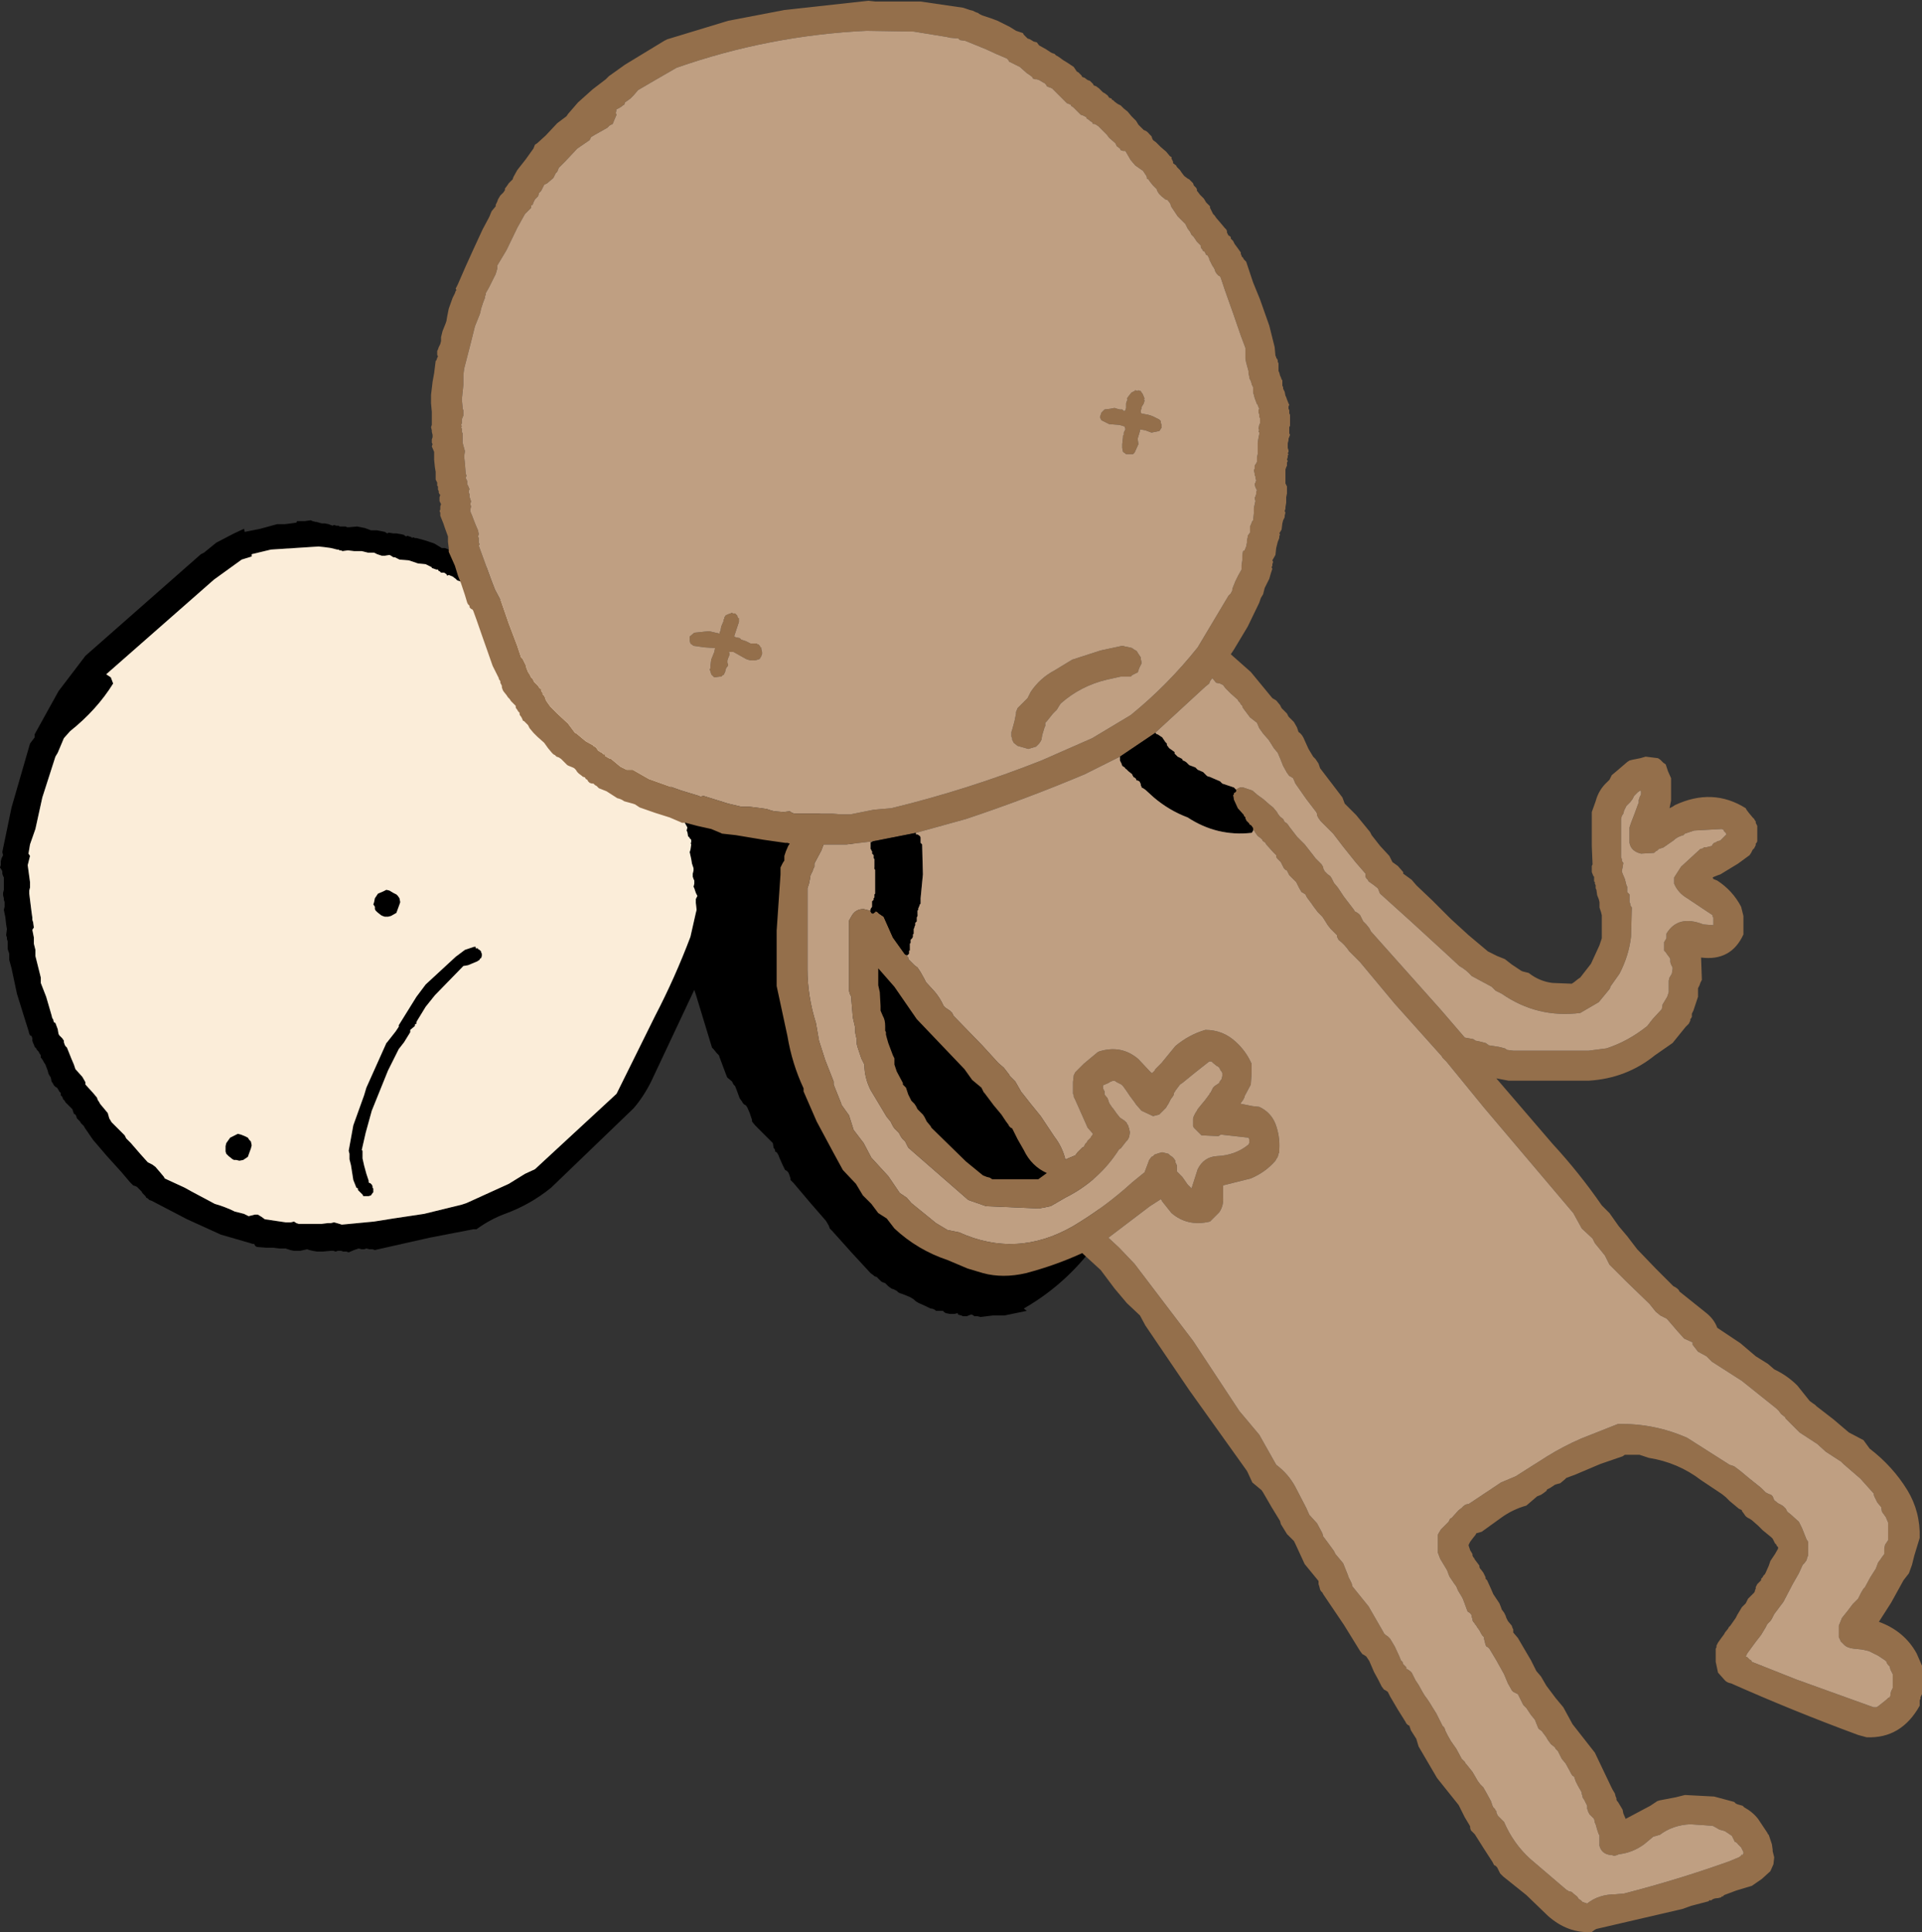 <?xml version="1.0" encoding="UTF-8" standalone="no"?>
<svg xmlns:xlink="http://www.w3.org/1999/xlink" height="125.5px" width="124.85px" xmlns="http://www.w3.org/2000/svg">
  <rect width="100%" height="100%" fill="#333333" stroke="none"/>
  <g transform="matrix(1.0, 0.0, 0.0, 1.0, 107.9, 4.9)">
    <path d="M-70.35 35.2 L-70.15 35.35 -70.1 35.35 -69.95 35.45 -69.9 35.5 -69.85 35.55 -69.8 35.65 -69.75 35.65 -68.85 36.4 -67.55 37.85 -65.85 39.75 -65.65 39.95 -65.65 40.0 -65.6 40.15 -65.55 40.25 -65.5 40.3 -65.45 40.4 -65.4 40.4 -65.35 40.5 -65.3 40.55 -65.2 40.75 -65.2 40.85 -65.1 41.0 -65.1 41.15 -65.0 41.25 -64.95 41.35 -64.9 41.35 -64.8 41.5 -64.75 41.55 -64.7 41.6 -64.65 41.65 -64.5 42.1 -64.35 42.7 -64.15 43.2 -64.05 43.35 -64.0 43.4 -63.9 43.45 -63.9 43.5 -63.8 43.55 -63.8 43.6 -63.7 43.85 -63.7 43.95 -63.65 44.1 -63.6 44.2 -63.55 44.2 -63.45 44.3 -63.35 44.4 -63.2 44.85 -62.75 45.9 -62.65 46.45 -61.45 46.5 -60.0 46.4 -59.9 46.45 -59.75 46.55 -59.55 46.6 -59.4 46.65 -59.2 46.7 -59.0 46.7 -58.75 46.7 -58.45 46.85 -58.05 47.05 -57.8 47.15 -57.75 47.15 -56.6 47.4 -56.5 47.4 -56.4 47.4 -56.3 47.4 -56.2 47.5 -56.15 47.5 -56.0 47.5 -55.95 47.5 -55.75 47.45 -55.7 47.5 -55.6 47.5 -55.5 47.55 -55.45 47.6 -55.4 47.6 -55.3 47.7 -55.3 47.75 -55.2 47.8 -54.95 47.8 -54.75 47.9 -54.55 48.0 -54.45 48.1 -54.35 48.15 -54.3 48.15 -54.25 48.25 -54.15 48.25 -54.1 48.4 -53.95 48.45 -53.8 48.55 -53.7 48.65 -51.85 50.6 -48.1 54.7 -47.0 56.1 -46.85 56.2 -46.5 56.6 -46.05 57.05 -45.6 57.6 -45.45 57.75 -45.35 57.85 -45.35 57.9 -45.3 58.0 -45.3 58.05 -44.2 59.2 -41.9 61.8 -40.35 63.4 -40.2 63.75 -39.75 64.6 -39.05 65.8 Q-38.85 66.1 -38.8 66.45 L-38.75 66.55 -38.65 66.7 -38.65 66.8 -38.6 66.95 -38.45 67.1 -38.4 67.15 -38.35 67.2 -38.3 67.25 -38.25 67.3 -38.25 67.35 -37.9 68.35 -37.25 70.35 Q-36.9 71.35 -36.7 72.45 L-36.7 72.5 -36.7 72.65 -36.65 72.85 -36.65 73.0 -36.65 73.25 -36.6 73.3 -36.5 73.75 -36.65 74.45 -36.65 74.95 -36.8 75.2 -36.85 75.3 -36.95 75.6 -37.0 75.85 -37.05 75.9 -37.15 76.25 -37.15 76.4 -37.15 76.45 Q-38.95 78.7 -41.4 80.1 L-41.2 80.25 -42.65 80.55 -43.4 80.55 -44.2 80.65 -44.4 80.6 -44.6 80.6 -44.75 80.5 -44.85 80.5 -45.1 80.6 -45.35 80.6 -45.45 80.55 -45.65 80.5 -45.7 80.4 -45.9 80.45 -46.05 80.45 -46.2 80.45 -46.45 80.4 -46.55 80.35 -46.65 80.25 -46.85 80.25 -47.1 80.25 Q-47.25 80.1 -47.45 80.1 -47.85 79.9 -48.2 79.75 L-48.3 79.7 -48.45 79.6 -48.55 79.5 -48.8 79.35 -49.3 79.15 -49.45 79.1 -49.55 79.05 -49.65 78.95 -49.75 78.9 -49.85 78.85 -50.0 78.8 -50.2 78.65 -50.3 78.55 -50.4 78.45 -50.55 78.4 -50.65 78.35 -50.75 78.25 -50.85 78.15 -50.95 78.05 -51.1 78.0 -51.15 77.95 -51.35 77.8 -52.55 76.5 -53.85 75.05 -54.0 74.9 -54.05 74.75 -54.1 74.65 -54.25 74.4 -55.25 73.25 -56.35 71.95 -56.55 71.75 -56.55 71.65 -56.6 71.5 -56.65 71.35 -56.7 71.25 -56.8 71.15 -56.9 71.1 -57.05 70.8 -57.25 70.35 -57.35 70.1 -57.45 69.95 -57.55 69.9 -57.55 69.8 -57.65 69.65 -57.7 69.35 -58.15 68.9 -58.85 68.2 -59.05 67.95 -59.05 67.85 -59.2 67.4 -59.35 67.05 -59.45 66.9 -59.55 66.85 -59.65 66.75 -59.7 66.65 -59.85 66.45 -60.05 65.9 -60.15 65.65 -60.25 65.55 -60.35 65.35 -60.65 65.1 -60.7 65.0 -60.85 64.6 -61.15 63.8 -61.2 63.65 -61.3 63.55 -61.35 63.5 -61.55 63.25 -61.65 63.15 -62.7 59.7 -62.8 59.4 -65.6 65.35 Q-66.1 66.35 -66.75 67.1 L-72.1 72.25 Q-73.45 73.35 -75.1 73.95 -76.05 74.3 -76.95 74.95 L-77.15 74.95 -80.0 75.5 -83.55 76.3 -83.7 76.25 -83.9 76.25 -84.1 76.2 -84.25 76.25 -84.4 76.25 -84.6 76.2 -84.9 76.3 -85.25 76.45 -85.4 76.4 -85.6 76.4 -85.75 76.35 -85.95 76.35 -86.1 76.4 -86.25 76.35 -86.4 76.35 -86.95 76.4 -87.3 76.4 -87.6 76.35 -87.8 76.3 -87.95 76.25 -88.4 76.35 -88.8 76.35 -89.05 76.3 -89.2 76.25 -89.35 76.2 -89.75 76.2 -90.15 76.15 -90.6 76.15 -91.2 76.1 -91.3 76.05 -91.4 75.9 -91.5 75.9 -91.65 75.85 -93.55 75.3 -95.75 74.3 -98.05 73.1 -98.2 73.05 -98.3 72.95 -98.4 72.9 -98.45 72.8 -98.55 72.7 -98.65 72.6 -98.7 72.5 -98.8 72.4 -98.9 72.3 -99.0 72.2 -99.1 72.15 -99.25 72.1 -99.35 72.0 -99.45 71.9 -100.0 71.25 -100.95 70.2 -101.85 69.15 -102.4 68.35 -102.45 68.25 -102.55 68.15 -102.65 68.05 -102.7 67.95 -102.8 67.85 -102.9 67.75 -102.95 67.6 -103.0 67.5 -103.1 67.45 -103.15 67.3 -103.2 67.15 -103.3 67.05 -103.35 67.0 -103.45 66.9 -103.55 66.8 -103.65 66.7 -103.7 66.6 -103.8 66.5 -103.85 66.35 -103.95 66.25 -103.95 66.1 -104.05 66.0 -104.1 65.9 -104.2 65.75 -104.3 65.7 -104.4 65.6 -104.45 65.5 -104.55 65.35 -104.6 65.1 -104.75 64.85 -104.8 64.65 -104.95 64.25 -105.05 64.1 -105.1 64.0 -105.2 63.85 -105.25 63.8 -105.25 63.65 -105.35 63.5 -105.4 63.4 -105.5 63.3 -105.55 63.2 -105.65 63.1 -105.7 62.95 -105.75 62.85 -105.8 62.7 -105.8 62.55 -105.85 62.4 -105.95 62.35 -106.0 62.25 -106.05 62.05 -106.35 61.1 -106.8 59.65 -107.15 58.0 -107.3 57.45 -107.3 57.25 -107.3 57.05 -107.35 56.9 -107.4 56.75 -107.4 56.65 -107.4 56.45 -107.4 56.25 -107.45 56.1 -107.45 56.0 -107.5 55.85 -107.45 55.45 -107.5 55.15 -107.55 54.7 -107.65 54.2 -107.6 54.0 -107.6 53.9 -107.6 53.7 -107.65 53.55 -107.65 53.45 -107.7 53.25 -107.7 53.1 -107.65 52.9 -107.65 52.7 -107.65 52.5 -107.65 52.1 -107.7 52.0 -107.75 51.85 -107.75 51.7 -107.8 51.6 -107.9 51.45 -107.85 51.3 -107.85 51.05 -107.8 50.85 -107.7 50.65 -107.75 50.45 -107.15 47.55 -105.95 43.4 -105.65 43.0 -105.65 42.8 -104.1 40.0 -102.35 37.7 -94.85 31.1 -94.65 31.0 -93.85 30.35 -92.7 29.75 -92.05 29.45 -92.0 29.65 -91.0 29.45 -89.9 29.15 -89.85 29.15 -89.4 29.15 -89.0 29.1 -88.65 29.05 -88.6 28.95 -88.25 28.95 -88.1 28.95 -87.75 28.9 -87.7 28.9 -87.6 28.95 -87.4 29.0 -87.35 29.0 -87.0 29.1 -86.8 29.1 -86.55 29.15 -86.3 29.25 -86.2 29.2 -86.05 29.25 -86.0 29.25 -85.9 29.25 -85.85 29.3 -85.7 29.3 -85.55 29.3 -85.45 29.3 -85.35 29.35 -85.25 29.35 -84.7 29.3 -84.2 29.4 -83.8 29.55 -83.7 29.55 -83.4 29.55 -83.15 29.6 -82.9 29.65 -82.75 29.75 -82.65 29.7 -82.35 29.75 -82.15 29.75 -81.85 29.8 -81.65 29.85 -81.6 29.9 -81.5 29.95 -81.45 29.9 -81.3 29.95 -81.15 30.0 -81.15 30.05 -81.05 30.0 -80.95 30.05 -80.85 30.05 -80.3 30.2 -79.7 30.4 -79.2 30.7 -79.0 30.7 -78.35 30.95 -77.55 31.3 -76.9 31.7 -76.8 31.7 -76.7 31.7 -76.6 31.7 -76.55 31.75 -76.45 31.8 -76.35 31.9 -76.3 31.95 -76.25 31.95 -75.5 32.35 -74.05 33.05 -72.3 33.8 -72.0 34.05 -71.9 34.1 -71.7 34.25 -71.6 34.3 -71.5 34.35 -71.45 34.4 -71.4 34.5 -71.35 34.5 -71.3 34.55 -71.1 34.65 -71.0 34.8 -70.85 34.85 -70.5 35.15 -70.4 35.2 -70.35 35.2 M-70.75 36.8 L-70.8 36.75 -70.85 36.7 -70.95 36.65 -71.15 36.5 -71.2 36.5 -71.3 36.4 -71.45 36.3 -71.55 36.2 -71.55 36.15 -71.7 36.05 -71.8 36.0 -71.85 36.0 -71.9 35.9 -71.95 35.9 -72.05 35.85 -72.1 35.85 -72.25 35.75 -72.35 35.7 -72.35 35.65 -72.4 35.55 -72.45 35.6 -72.7 35.45 -72.8 35.4 -72.9 35.35 -72.95 35.3 -73.0 35.25 -73.75 34.9 -75.15 34.2 Q-76.0 33.7 -76.8 33.35 L-77.15 33.15 -77.25 33.1 -77.3 33.1 -77.5 33.1 -77.5 33.05 -77.65 33.0 -77.75 33.0 -77.75 32.95 -77.85 32.9 -77.9 32.9 -78.2 32.8 -78.3 32.7 -78.5 32.55 -78.75 32.45 -78.85 32.5 -78.9 32.4 -79.05 32.3 -79.1 32.3 -79.25 32.3 -79.35 32.2 -79.4 32.2 -79.45 32.1 -79.55 32.1 -79.85 32.0 -79.85 31.95 -80.05 31.85 -80.15 31.8 -80.25 31.75 -80.75 31.7 -81.35 31.5 -81.95 31.45 -82.05 31.4 -82.25 31.3 -82.35 31.3 -82.5 31.2 -82.6 31.15 -82.9 31.2 -83.1 31.2 -83.4 31.1 -83.5 31.05 -83.6 31.0 -83.9 31.0 -84.0 31.0 -84.2 30.95 -84.4 30.9 -84.45 30.9 -84.9 30.9 -85.3 30.85 -85.65 30.9 -85.75 30.85 -85.85 30.85 -85.9 30.8 -86.0 30.8 -86.4 30.7 -86.75 30.65 -87.2 30.6 -90.3 30.8 -91.55 31.1 -91.55 31.25 -92.2 31.45 -94.0 32.75 -101.0 38.9 -100.7 39.1 -100.55 39.5 Q-101.6 41.2 -103.35 42.6 L-103.75 43.05 -104.15 44.0 -104.3 44.25 -105.15 46.9 -105.6 48.95 -105.95 49.95 -106.05 50.55 -105.95 50.7 -106.05 51.1 -106.1 51.3 -105.95 52.4 -105.95 52.75 -106.0 52.95 -106.0 53.15 -105.85 54.35 -105.8 54.7 -105.8 54.85 -105.75 55.0 -105.7 55.35 -105.8 55.5 -105.7 56.0 -105.7 56.4 -105.6 56.8 -105.6 57.2 -105.25 58.6 -105.25 58.95 -104.9 59.85 -104.55 61.05 -104.5 61.25 -104.45 61.3 -104.4 61.5 -104.3 61.55 -104.15 61.95 -104.1 62.25 -104.05 62.35 -103.95 62.45 -103.85 62.55 -103.75 62.7 -103.75 62.8 -103.7 62.95 -103.65 63.05 -103.55 63.15 -103.25 63.9 -103.1 64.25 -103.05 64.4 -103.0 64.55 -102.55 65.05 -102.35 65.4 -102.35 65.55 -101.85 66.1 -101.6 66.4 -101.55 66.55 -101.45 66.7 -101.4 66.8 -101.15 67.1 -100.9 67.4 -100.8 67.75 -100.65 68.0 -99.8 68.85 -99.7 69.05 -99.4 69.35 -98.75 70.1 -98.3 70.6 -98.0 70.75 -97.8 70.9 -97.5 71.25 -97.25 71.55 -97.2 71.65 -95.9 72.25 -95.45 72.5 -93.95 73.3 Q-93.25 73.5 -92.65 73.8 L-92.05 73.95 -91.75 74.1 -91.35 74.0 -91.15 74.0 -90.9 74.15 -90.7 74.3 -89.35 74.5 -89.0 74.5 -88.8 74.45 -88.65 74.55 -88.5 74.6 -87.0 74.6 -86.6 74.55 -86.4 74.55 -86.2 74.5 -85.85 74.6 -85.7 74.65 -83.6 74.45 -82.35 74.25 -80.35 73.95 -77.9 73.35 -77.6 73.25 -74.85 72.0 -73.8 71.35 -73.15 71.05 -67.85 66.15 -65.35 61.1 Q-64.05 58.6 -63.05 55.95 L-62.7 54.4 -62.65 54.2 -62.7 53.75 -62.7 53.5 -62.6 53.3 -62.65 53.2 -62.7 53.1 -62.8 52.8 -62.85 52.7 -62.8 52.5 -62.8 52.3 -62.85 52.2 -62.9 52.05 -62.9 51.85 -62.85 51.65 -62.85 51.5 -62.9 51.35 -62.95 51.2 -63.0 50.9 -63.1 50.45 -63.05 50.3 -63.0 49.95 -63.05 49.85 -63.0 49.85 -63.0 49.65 -63.1 49.55 -63.15 49.45 -63.2 49.45 -63.25 49.15 -63.3 49.05 -63.25 48.85 -63.5 48.4 -63.85 47.4 -64.35 46.15 -64.5 45.55 -64.55 45.5 -64.6 45.35 -64.65 45.3 -64.65 45.2 -64.7 45.1 -64.75 45.1 -64.9 44.95 -65.0 44.8 -65.05 44.6 -65.15 44.3 -65.25 44.2 -65.3 44.2 -65.35 44.15 -65.35 44.05 -65.55 43.6 -65.8 43.05 -65.95 42.5 -66.0 42.4 -66.05 42.35 -66.25 42.1 -66.4 41.85 -66.65 41.4 -66.7 41.2 -66.75 41.15 -66.8 41.1 -66.85 41.0 -66.85 40.95 -66.95 40.85 -67.0 40.75 -67.5 40.15 -68.65 38.95 -69.95 37.55 -70.35 37.1 -70.4 37.0 -70.5 36.95 -70.6 36.95 -70.7 36.85 -70.75 36.8 M-76.85 56.75 L-76.75 56.8 -76.7 56.85 -76.65 56.9 -76.65 56.95 -76.6 57.05 -76.6 57.1 -76.6 57.2 -76.65 57.35 -76.7 57.35 -76.75 57.45 -76.9 57.55 -77.5 57.8 -77.8 57.85 -79.65 59.75 -80.25 60.5 -80.8 61.4 -80.85 61.5 -80.85 61.6 -80.95 61.65 -80.95 61.75 -81.25 62.0 -81.25 62.15 -81.65 62.8 -82.0 63.25 -82.7 64.65 -83.75 67.25 -84.15 68.7 -84.4 69.8 -84.35 69.85 -84.35 69.95 -84.35 70.0 -84.35 70.2 -84.35 70.3 -84.35 70.35 -84.25 70.8 -84.1 71.35 -83.95 71.8 -83.95 71.9 -83.9 71.95 -83.85 71.95 -83.75 72.05 -83.7 72.15 -83.7 72.2 -83.7 72.25 -83.65 72.3 -83.65 72.4 -83.65 72.5 -83.65 72.55 -83.7 72.6 -83.8 72.75 -83.95 72.8 -84.05 72.8 -84.15 72.8 -84.2 72.8 -84.3 72.8 -84.35 72.7 -84.4 72.65 -84.5 72.55 -84.65 72.4 -84.65 72.3 -84.75 72.25 -84.95 71.75 -85.1 70.8 -85.2 70.4 -85.2 70.35 -85.2 70.2 -85.2 70.05 -85.25 69.85 -84.95 68.2 -84.25 66.25 -84.1 65.75 -82.8 62.85 -82.75 62.8 -82.2 62.1 -82.0 61.8 -82.0 61.7 -80.85 59.85 -80.25 59.05 -78.3 57.25 -77.7 56.8 -77.1 56.6 -77.0 56.6 -77.0 56.7 -76.9 56.7 -76.85 56.7 -76.85 56.75 M-83.55 53.45 L-83.35 53.15 -83.0 53.0 -82.8 52.9 -82.6 52.95 -82.35 53.1 -82.15 53.2 -82.05 53.3 -81.95 53.45 -81.9 53.7 -81.95 53.85 -82.15 54.4 -82.5 54.6 -82.7 54.65 -82.9 54.65 -83.05 54.6 -83.15 54.55 -83.4 54.35 -83.5 54.25 -83.55 54.15 -83.55 54.0 -83.65 53.85 -83.6 53.7 -83.55 53.45 M-92.0 68.9 L-91.8 69.0 -91.7 69.15 -91.6 69.25 -91.55 69.5 -91.6 69.7 -91.8 70.25 -92.1 70.45 -92.35 70.5 -92.55 70.45 -92.7 70.45 -92.8 70.4 -93.05 70.2 -93.1 70.15 -93.2 70.05 -93.25 69.9 -93.25 69.7 -93.25 69.55 -93.2 69.35 -92.95 69.0 -92.65 68.85 -92.45 68.75 -92.25 68.8 -92.0 68.9" fill="#000000" fill-rule="evenodd" stroke="none"/>
    <path d="M-92.0 68.9 L-92.25 68.8 -92.45 68.75 -92.65 68.85 -92.95 69.0 -93.2 69.35 -93.25 69.55 -93.25 69.7 -93.25 69.9 -93.2 70.05 -93.1 70.15 -93.05 70.2 -92.8 70.4 -92.7 70.45 -92.55 70.45 -92.35 70.5 -92.1 70.45 -91.8 70.25 -91.6 69.7 -91.55 69.5 -91.6 69.25 -91.7 69.15 -91.8 69.0 -92.0 68.9 M-83.55 53.45 L-83.6 53.7 -83.65 53.85 -83.55 54.0 -83.55 54.15 -83.5 54.25 -83.4 54.35 -83.15 54.55 -83.05 54.6 -82.9 54.65 -82.7 54.65 -82.5 54.6 -82.15 54.4 -81.95 53.85 -81.9 53.7 -81.95 53.45 -82.05 53.3 -82.15 53.2 -82.35 53.1 -82.6 52.95 -82.8 52.9 -83.0 53.0 -83.35 53.15 -83.55 53.45 M-76.85 56.75 L-76.85 56.7 -76.9 56.7 -77.0 56.7 -77.0 56.6 -77.1 56.6 -77.7 56.8 -78.3 57.25 -80.25 59.05 -80.85 59.85 -82.0 61.7 -82.0 61.8 -82.2 62.1 -82.75 62.8 -82.8 62.85 -84.1 65.75 -84.25 66.25 -84.95 68.2 -85.25 69.85 -85.2 70.05 -85.2 70.2 -85.2 70.35 -85.2 70.4 -85.1 70.8 -84.95 71.75 -84.75 72.25 -84.65 72.3 -84.65 72.4 -84.5 72.55 -84.4 72.65 -84.35 72.7 -84.3 72.8 -84.2 72.8 -84.15 72.8 -84.05 72.8 -83.95 72.8 -83.8 72.75 -83.7 72.6 -83.65 72.55 -83.65 72.5 -83.65 72.4 -83.65 72.3 -83.7 72.25 -83.7 72.2 -83.7 72.15 -83.75 72.05 -83.85 71.95 -83.9 71.95 -83.95 71.9 -83.95 71.8 -84.1 71.35 -84.25 70.8 -84.35 70.35 -84.35 70.3 -84.35 70.2 -84.35 70.0 -84.35 69.95 -84.35 69.85 -84.4 69.8 -84.15 68.7 -83.75 67.25 -82.7 64.65 -82.0 63.25 -81.65 62.8 -81.25 62.15 -81.25 62.0 -80.95 61.75 -80.95 61.65 -80.85 61.6 -80.85 61.5 -80.8 61.4 -80.25 60.5 -79.65 59.75 -77.8 57.85 -77.5 57.8 -76.9 57.55 -76.75 57.45 -76.7 57.35 -76.65 57.35 -76.6 57.2 -76.6 57.1 -76.6 57.05 -76.65 56.95 -76.65 56.9 -76.7 56.85 -76.75 56.8 -76.85 56.75 M-70.75 36.8 L-70.7 36.85 -70.6 36.95 -70.5 36.95 -70.4 37.0 -70.35 37.1 -69.95 37.55 -68.65 38.95 -67.5 40.15 -67.0 40.75 -66.95 40.85 -66.85 40.95 -66.85 41.0 -66.8 41.1 -66.75 41.15 -66.7 41.2 -66.65 41.4 -66.4 41.85 -66.25 42.1 -66.05 42.35 -66.0 42.4 -65.95 42.5 -65.8 43.05 -65.55 43.6 -65.35 44.05 -65.35 44.15 -65.3 44.2 -65.25 44.2 -65.15 44.3 -65.05 44.6 -65.0 44.8 -64.9 44.95 -64.75 45.1 -64.7 45.1 -64.65 45.2 -64.65 45.3 -64.6 45.35 -64.55 45.5 -64.5 45.55 -64.35 46.15 -63.85 47.4 -63.5 48.4 -63.25 48.85 -63.3 49.05 -63.25 49.15 -63.2 49.45 -63.15 49.45 -63.1 49.55 -63.0 49.65 -63.0 49.85 -63.05 49.85 -63.0 49.95 -63.05 50.3 -63.1 50.45 -63.0 50.9 -62.95 51.2 -62.9 51.35 -62.85 51.5 -62.85 51.65 -62.9 51.85 -62.9 52.05 -62.85 52.2 -62.8 52.3 -62.8 52.5 -62.85 52.7 -62.8 52.8 -62.7 53.1 -62.65 53.2 -62.6 53.3 -62.7 53.5 -62.7 53.75 -62.65 54.2 -62.7 54.4 -63.05 55.95 Q-64.05 58.6 -65.35 61.1 L-67.85 66.15 -73.15 71.05 -73.8 71.35 -74.85 72.0 -77.6 73.25 -77.9 73.35 -80.35 73.95 -82.35 74.25 -83.6 74.45 -85.7 74.65 -85.85 74.6 -86.2 74.5 -86.4 74.55 -86.6 74.55 -87.0 74.6 -88.5 74.6 -88.65 74.55 -88.8 74.45 -89.0 74.5 -89.35 74.5 -90.7 74.3 -90.9 74.15 -91.15 74.0 -91.35 74.0 -91.75 74.1 -92.05 73.95 -92.65 73.8 Q-93.25 73.5 -93.95 73.3 L-95.45 72.5 -95.9 72.25 -97.2 71.65 -97.25 71.55 -97.5 71.25 -97.8 70.9 -98.0 70.75 -98.3 70.6 -98.75 70.1 -99.4 69.35 -99.7 69.05 -99.8 68.85 -100.65 68.0 -100.8 67.75 -100.9 67.4 -101.15 67.1 -101.4 66.8 -101.45 66.7 -101.55 66.55 -101.6 66.4 -101.85 66.1 -102.35 65.55 -102.35 65.4 -102.55 65.05 -103.0 64.55 -103.05 64.4 -103.1 64.25 -103.25 63.9 -103.55 63.15 -103.65 63.05 -103.7 62.95 -103.75 62.8 -103.75 62.7 -103.85 62.55 -103.95 62.45 -104.05 62.35 -104.1 62.25 -104.15 61.95 -104.3 61.55 -104.4 61.5 -104.45 61.3 -104.5 61.25 -104.55 61.05 -104.9 59.85 -105.25 58.95 -105.25 58.6 -105.6 57.2 -105.6 56.8 -105.7 56.4 -105.7 56.0 -105.8 55.5 -105.7 55.35 -105.75 55.0 -105.8 54.85 -105.8 54.7 -105.85 54.35 -106.0 53.15 -106.0 52.95 -105.95 52.75 -105.95 52.4 -106.1 51.3 -106.05 51.1 -105.95 50.7 -106.05 50.55 -105.95 49.95 -105.6 48.95 -105.15 46.9 -104.3 44.25 -104.15 44.0 -103.75 43.05 -103.35 42.6 Q-101.6 41.2 -100.55 39.5 L-100.7 39.1 -101.0 38.9 -94.0 32.75 -92.2 31.45 -91.55 31.25 -91.55 31.1 -90.3 30.8 -87.2 30.6 -86.75 30.65 -86.4 30.7 -86.0 30.8 -85.9 30.8 -85.85 30.85 -85.75 30.85 -85.65 30.9 -85.3 30.85 -84.9 30.9 -84.45 30.9 -84.4 30.9 -84.2 30.95 -84.0 31.0 -83.9 31.0 -83.6 31.0 -83.5 31.05 -83.4 31.1 -83.1 31.2 -82.9 31.2 -82.6 31.15 -82.5 31.2 -82.35 31.3 -82.25 31.3 -82.05 31.4 -81.95 31.45 -81.35 31.5 -80.75 31.7 -80.25 31.75 -80.15 31.8 -80.05 31.85 -79.85 31.95 -79.85 32.0 -79.55 32.1 -79.45 32.1 -79.4 32.2 -79.35 32.2 -79.25 32.3 -79.1 32.3 -79.05 32.3 -78.9 32.4 -78.85 32.5 -78.75 32.45 -78.5 32.55 -78.3 32.7 -78.2 32.8 -77.9 32.9 -77.85 32.9 -77.75 32.95 -77.75 33.0 -77.65 33.0 -77.5 33.05 -77.5 33.1 -77.3 33.1 -77.25 33.1 -77.15 33.15 -76.8 33.35 Q-76.0 33.7 -75.15 34.2 L-73.75 34.9 -73.0 35.25 -72.95 35.3 -72.9 35.35 -72.8 35.4 -72.7 35.45 -72.45 35.6 -72.4 35.55 -72.35 35.65 -72.35 35.7 -72.25 35.75 -72.1 35.85 -72.05 35.85 -71.95 35.9 -71.9 35.9 -71.85 36.0 -71.8 36.0 -71.7 36.05 -71.55 36.15 -71.55 36.2 -71.45 36.3 -71.3 36.4 -71.2 36.5 -71.15 36.5 -70.95 36.65 -70.85 36.7 -70.8 36.75 -70.75 36.8" fill="#fbedd9" fill-rule="evenodd" stroke="none"/>
    <path d="M-64.75 -2.25 L-64.55 -2.35 -60.6 -3.55 -56.95 -4.25 -51.5 -4.85 -51.05 -4.8 -48.1 -4.8 -45.7 -4.45 -45.35 -4.4 -45.2 -4.35 -44.9 -4.25 -44.7 -4.2 -44.5 -4.1 -44.35 -4.05 -44.3 -4.0 -44.1 -3.9 -43.5 -3.7 -43.1 -3.55 -43.0 -3.5 -42.3 -3.15 -41.9 -2.9 -41.75 -2.85 -41.6 -2.8 -41.45 -2.75 -41.4 -2.65 -41.3 -2.55 -41.25 -2.5 -41.15 -2.4 -41.0 -2.35 -40.75 -2.2 -40.55 -2.15 -40.4 -1.95 -39.95 -1.7 -39.65 -1.5 -39.55 -1.45 -39.4 -1.4 -39.3 -1.3 -39.2 -1.25 -39.05 -1.15 -38.85 -1.0 -38.6 -0.85 -38.15 -0.55 -37.95 -0.25 -37.85 -0.2 -37.75 -0.1 -37.7 -0.05 -37.65 0.0 -37.6 0.1 -37.45 0.15 -37.25 0.3 -37.1 0.35 -36.95 0.5 -36.9 0.55 -36.85 0.65 -36.7 0.7 -36.5 0.85 -36.45 0.9 -36.25 1.1 -36.15 1.15 -35.95 1.3 -35.85 1.45 -35.7 1.5 -35.65 1.6 -35.6 1.6 -35.5 1.7 -35.3 1.85 -35.1 1.95 -34.9 2.15 -34.65 2.35 -34.4 2.65 -34.3 2.75 -34.1 2.95 -33.95 3.2 -33.6 3.55 Q-33.4 3.6 -33.25 3.8 L-33.1 3.95 -33.05 4.1 -33.0 4.2 -32.8 4.35 -32.65 4.5 -32.5 4.65 -32.15 4.95 -31.9 5.25 -31.8 5.3 -31.8 5.4 -31.75 5.5 -31.7 5.6 -31.7 5.7 -31.5 5.85 -31.45 5.95 -31.35 6.05 -31.25 6.15 -31.15 6.3 -31.0 6.5 -30.95 6.55 -30.75 6.7 -30.65 6.75 -30.5 6.9 -30.4 7.0 -30.35 7.15 -30.2 7.3 -30.15 7.4 -30.15 7.5 -30.1 7.55 -29.95 7.75 -29.9 7.8 -29.75 7.95 -29.7 8.0 -29.55 8.25 -29.35 8.45 -29.3 8.5 -29.3 8.6 -29.25 8.7 -29.2 8.8 -29.1 9.0 -29.0 9.1 -28.9 9.25 -28.6 9.6 -28.35 9.9 -28.25 10.0 -28.2 10.1 -28.2 10.2 -28.15 10.3 -28.1 10.4 Q-28.05 10.4 -27.95 10.5 L-27.95 10.6 -27.8 10.75 -27.7 10.95 -27.55 11.15 -27.3 11.5 -27.3 11.6 -27.25 11.7 -27.25 11.75 -27.15 11.85 -27.1 11.95 -27.05 12.0 -26.95 12.1 -26.85 12.4 -26.5 13.45 -26.05 14.55 -25.45 16.25 -25.1 17.65 -25.05 18.2 -25.0 18.3 -25.0 18.35 -24.95 18.4 -24.9 18.5 -24.9 18.6 -24.85 18.7 -24.85 18.8 -24.85 18.95 -24.85 19.05 -24.85 19.1 -24.85 19.2 -24.8 19.3 -24.75 19.5 -24.7 19.6 -24.65 19.75 -24.6 19.8 -24.6 19.95 -24.6 20.05 -24.6 20.15 -24.55 20.25 -24.55 20.35 -24.45 20.55 -24.4 20.8 -24.35 20.9 -24.3 21.05 -24.2 21.3 -24.15 21.4 -24.2 21.5 -24.2 21.65 -24.15 21.75 -24.15 21.85 -24.15 21.95 -24.1 22.05 -24.1 22.1 -24.1 22.2 -24.1 22.4 -24.1 22.55 -24.1 22.75 -24.15 22.85 -24.15 22.95 -24.15 23.05 -24.15 23.25 -24.1 23.35 -24.2 23.6 -24.2 23.7 -24.25 23.9 -24.25 24.1 -24.25 24.2 -24.2 24.35 -24.2 24.45 -24.25 24.55 -24.2 24.6 -24.25 24.7 -24.25 24.8 -24.3 24.95 -24.25 25.05 -24.3 25.15 -24.3 25.25 -24.3 25.35 -24.35 25.45 -24.4 25.6 -24.4 25.7 -24.4 25.9 -24.4 26.0 -24.4 26.25 -24.4 26.35 -24.4 26.5 -24.35 26.6 -24.3 26.7 -24.3 26.8 -24.3 26.9 -24.3 27.05 -24.3 27.15 -24.35 27.4 -24.35 27.55 -24.35 27.75 -24.4 28.05 -24.4 28.15 -24.45 28.3 -24.4 28.4 -24.45 28.6 -24.45 28.7 -24.55 28.9 -24.6 29.1 -24.65 29.5 -24.8 29.75 -24.75 29.8 -24.8 29.95 -24.8 30.05 -24.9 30.3 -24.95 30.5 -25.0 30.7 -25.05 31.15 -25.25 31.5 -25.2 31.6 -25.25 31.75 -25.25 31.85 -25.3 31.95 -25.25 32.05 -25.35 32.35 -25.45 32.7 -25.75 33.3 -25.85 33.7 -26.0 33.95 -26.1 34.25 -26.85 35.8 -27.75 37.3 -27.95 37.6 -26.65 38.75 -25.25 40.45 -25.0 40.6 -24.75 40.9 -24.65 41.1 -24.45 41.3 -24.3 41.45 -24.2 41.65 -24.1 41.75 -24.0 41.85 -23.85 42.0 -23.65 42.35 -23.55 42.65 Q-23.3 42.8 -23.15 43.2 L-22.9 43.75 -22.6 44.25 -22.45 44.4 -22.25 44.7 -22.15 45.0 -21.5 45.85 -20.7 46.9 -20.55 47.3 -19.8 48.05 -18.9 49.15 -18.8 49.35 -18.25 50.05 -17.65 50.7 -17.45 51.1 -17.1 51.35 -16.75 51.75 -16.75 51.85 -16.2 52.25 -15.9 52.6 -15.85 52.65 -14.85 53.6 -13.65 54.8 -12.5 55.85 -11.25 56.9 -10.65 57.2 -10.15 57.4 -9.7 57.75 -9.1 58.15 -9.0 58.2 -8.8 58.25 -8.6 58.3 Q-7.9 58.85 -7.05 58.95 L-5.8 59.0 -5.65 58.9 -5.4 58.7 -5.25 58.6 -4.55 57.7 -4.0 56.5 -3.85 56.05 -3.85 55.55 -3.85 55.1 -3.85 54.55 -3.9 54.35 -4.0 54.05 -4.0 53.8 -4.0 53.7 -4.05 53.5 -4.15 53.25 -4.2 52.9 -4.25 52.8 -4.25 52.7 -4.25 52.6 -4.3 52.5 -4.3 52.4 -4.35 52.35 -4.35 52.25 -4.35 52.15 -4.35 52.05 -4.4 52.0 -4.5 51.75 -4.5 51.65 -4.5 51.55 -4.5 51.45 -4.5 51.35 -4.45 51.25 -4.5 50.05 -4.5 48.05 -4.5 47.85 -4.25 47.15 Q-4.05 46.4 -3.5 45.9 L-3.35 45.75 -3.3 45.65 -3.25 45.55 -3.2 45.45 -2.9 45.2 -2.2 44.6 -2.05 44.5 -1.85 44.45 -1.35 44.35 -1.0 44.25 -0.6 44.3 -0.2 44.35 -0.05 44.45 0.05 44.55 0.15 44.65 0.3 44.75 0.35 44.9 0.45 45.2 0.65 45.65 0.65 46.2 0.65 47.1 0.55 47.6 0.65 47.55 0.75 47.5 0.9 47.4 Q3.35 46.25 5.5 47.6 L5.55 47.7 5.7 47.9 5.95 48.2 6.05 48.3 6.1 48.4 6.15 48.45 6.15 48.55 6.2 48.65 6.25 48.75 6.25 48.85 6.25 49.05 6.25 49.3 6.25 49.75 6.2 49.85 6.15 49.9 6.15 50.0 6.1 50.1 6.05 50.2 5.95 50.3 5.85 50.5 5.75 50.65 5.0 51.2 3.85 51.9 3.7 51.95 3.45 52.05 3.35 52.1 3.4 52.2 3.65 52.3 Q4.65 52.95 5.2 54.0 L5.35 54.6 5.35 55.8 Q4.55 57.55 2.6 57.3 L2.65 58.75 2.6 58.85 2.55 58.95 2.5 59.1 2.4 59.3 2.4 59.85 2.1 60.75 2.0 60.95 2.0 61.05 2.0 61.15 1.95 61.25 1.9 61.3 1.9 61.4 1.85 61.5 1.8 61.6 1.7 61.7 1.6 61.8 0.75 62.85 -0.4 63.65 Q-2.25 65.15 -4.7 65.3 L-9.9 65.3 -10.7 65.15 -7.05 69.4 Q-5.3 71.3 -3.85 73.4 L-3.35 73.9 -2.75 74.75 -2.2 75.4 -1.55 76.25 -0.35 77.5 0.8 78.65 0.9 78.7 1.05 78.8 1.15 78.9 1.2 79.0 2.95 80.4 Q3.45 80.8 3.65 81.35 L5.15 82.35 6.15 83.2 6.95 83.7 7.35 84.05 Q8.2 84.45 8.85 85.1 L9.65 86.1 9.85 86.25 10.0 86.35 10.1 86.45 11.2 87.3 12.2 88.15 13.15 88.65 13.55 89.2 Q15.05 90.35 16.0 91.9 16.85 93.3 16.8 95.0 L16.45 96.15 16.3 96.75 16.1 97.3 15.75 97.75 14.95 99.2 14.15 100.45 Q15.8 101.05 16.6 102.5 L16.95 103.3 16.95 103.4 16.95 103.85 16.95 104.15 16.95 104.6 16.95 105.1 16.95 105.15 16.9 105.25 16.85 105.35 16.85 105.45 16.8 105.55 16.8 105.65 16.8 105.75 16.8 105.85 16.8 105.9 Q15.6 108.05 13.35 107.95 L12.8 107.8 Q8.6 106.25 4.55 104.45 4.25 104.4 4.1 104.2 L3.7 103.75 3.55 103.05 3.55 102.3 3.55 102.2 3.6 102.1 3.6 102.0 3.65 101.9 3.7 101.8 3.95 101.45 4.1 101.25 4.15 101.15 4.35 100.9 4.4 100.8 4.5 100.7 4.85 100.2 4.95 100.0 5.25 99.5 5.45 99.3 5.5 99.25 5.55 99.15 5.6 99.05 5.65 98.95 5.85 98.75 6.05 98.55 6.1 98.45 6.1 98.4 6.15 98.3 6.15 98.2 6.2 98.1 6.25 98.0 6.35 97.9 6.45 97.8 6.5 97.75 6.5 97.65 6.6 97.55 6.65 97.45 6.75 97.35 6.8 97.25 7.0 96.8 7.1 96.5 7.4 96.05 7.6 95.7 7.6 95.6 7.5 95.5 7.5 95.45 7.4 95.35 7.35 95.25 7.3 95.15 7.25 95.05 7.15 94.95 6.6 94.5 6.3 94.2 5.9 93.85 5.75 93.75 Q5.5 93.65 5.4 93.45 L5.25 93.25 5.25 93.2 5.05 93.1 4.45 92.6 4.2 92.35 3.95 92.15 2.6 91.25 Q1.1 90.1 -0.8 89.8 L-1.4 89.6 -2.35 89.6 -2.5 89.7 -3.95 90.2 -5.6 90.9 -6.15 91.1 -6.25 91.2 -6.55 91.45 -6.75 91.5 -6.9 91.55 -7.05 91.65 -7.2 91.75 -7.4 91.85 -7.45 91.95 -7.65 92.1 -7.8 92.2 -8.05 92.3 -8.75 92.9 Q-9.65 93.15 -10.4 93.7 L-11.65 94.6 -12.0 94.7 -12.05 94.8 -12.25 95.05 -12.4 95.25 -12.45 95.35 -12.5 95.45 -12.5 95.5 -12.4 95.8 -12.25 96.05 -12.25 96.15 -12.2 96.25 -12.15 96.3 -12.1 96.4 -11.95 96.6 -11.8 96.8 -11.8 96.9 -11.75 97.0 -11.7 97.05 -11.55 97.25 -11.45 97.45 -11.4 97.55 -11.4 97.65 -11.3 97.75 -11.05 98.3 -10.9 98.65 -10.5 99.25 -10.4 99.5 -10.35 99.65 -10.2 99.85 -10.1 100.05 -10.05 100.2 -10.0 100.3 -9.95 100.4 -9.7 100.7 -9.65 100.85 -9.6 100.95 -9.6 101.05 -9.6 101.15 -9.3 101.5 -8.95 102.1 -8.45 102.95 -8.1 103.65 -7.8 104.0 -7.45 104.6 -6.85 105.4 -6.35 106.0 -5.75 107.1 -4.3 108.95 -3.25 111.15 -3.2 111.25 -3.15 111.35 -3.0 111.6 -2.95 111.8 -2.9 111.9 -2.9 112.0 -2.85 112.1 -2.8 112.15 -2.5 112.65 -2.45 112.9 -2.3 113.25 -0.7 112.4 -0.25 112.1 -0.1 112.05 0.95 111.85 1.55 111.7 3.45 111.8 4.75 112.15 4.85 112.25 4.95 112.3 5.3 112.4 5.4 112.5 Q5.95 112.8 6.3 113.25 L6.9 114.15 6.95 114.25 7.0 114.3 7.1 114.6 7.2 114.9 7.25 115.25 7.25 115.35 7.35 115.75 7.3 116.2 7.1 116.65 6.55 117.15 5.9 117.6 4.9 117.9 4.1 118.2 4.0 118.3 Q3.95 118.25 3.9 118.35 L3.7 118.4 Q3.4 118.4 3.25 118.55 3.1 118.5 3.1 118.6 L1.95 118.9 1.4 119.1 -4.2 120.4 -4.3 120.45 -4.5 120.6 Q-6.05 120.7 -7.35 119.55 L-8.75 118.2 -10.25 117.0 -10.35 116.9 -10.45 116.8 -10.5 116.7 -10.55 116.6 -10.6 116.5 -10.65 116.4 -10.75 116.3 -10.85 116.25 -10.9 116.15 -10.95 116.05 -11.5 115.2 -12.1 114.25 -12.3 114.05 -12.35 114.0 -12.4 113.85 -12.4 113.75 -12.45 113.65 -12.75 113.15 -13.0 112.65 -13.15 112.35 -14.55 110.6 -15.75 108.55 -15.9 108.05 -16.25 107.5 -16.35 107.2 -16.45 107.15 -16.55 107.05 -16.6 106.95 -17.1 106.15 -17.6 105.3 -17.75 105.0 -17.9 104.9 -18.0 104.85 -18.15 104.65 -18.2 104.55 -18.25 104.45 -18.3 104.35 -18.35 104.25 -18.65 103.7 -18.95 103.0 -19.15 102.7 -19.3 102.6 -19.4 102.55 -19.55 102.35 -20.6 100.65 -21.95 98.65 -22.0 98.55 -22.1 98.45 -22.15 98.35 -22.2 98.15 -22.25 98.0 -22.25 97.8 -23.15 96.7 -23.75 95.4 -23.85 95.2 -24.3 94.75 -24.7 94.1 -24.75 93.9 -25.3 93.0 -25.85 92.05 -25.95 91.9 -26.55 91.4 -26.85 90.75 -26.9 90.65 -30.65 85.4 -33.5 81.2 -33.85 80.55 -34.7 79.75 -35.5 78.8 -36.4 77.6 -37.6 76.5 Q-39.35 77.3 -41.25 77.8 -42.75 78.15 -44.05 77.8 L-45.05 77.5 -46.35 76.95 Q-48.3 76.3 -49.8 74.9 L-50.3 74.25 -50.85 73.9 -51.3 73.3 -51.85 72.75 -52.3 72.0 -53.15 71.1 -53.75 70.0 -54.85 67.95 -55.7 66.0 -55.7 65.9 -55.7 65.8 Q-56.45 64.2 -56.75 62.4 L-57.45 59.15 -57.45 55.55 -57.2 51.9 -57.2 51.85 -57.2 51.75 -57.2 51.65 -57.2 51.55 -57.2 51.45 -57.1 51.25 -57.05 51.15 -56.95 51.0 -56.95 50.9 -56.95 50.8 -56.95 50.7 -56.85 50.4 -56.7 50.05 -56.6 49.9 -56.75 49.85 -56.9 49.85 -58.3 49.65 -60.1 49.35 -61.0 49.25 -61.1 49.2 -61.7 48.95 -62.6 48.75 -63.35 48.55 -63.6 48.55 -63.7 48.5 -64.4 48.2 -65.35 47.9 -66.35 47.55 -66.65 47.35 -66.8 47.3 -67.35 47.15 Q-67.55 47.0 -67.8 46.95 L-68.5 46.5 -69.0 46.3 -69.05 46.25 -69.15 46.15 -69.25 46.1 -69.35 46.0 -69.45 46.0 -69.6 45.95 -69.7 45.85 -69.75 45.75 -69.85 45.7 -69.9 45.6 -70.05 45.55 -70.1 45.5 -70.3 45.35 -70.4 45.25 -70.5 45.1 -70.6 45.0 -70.7 44.95 -70.95 44.85 -71.05 44.8 -71.2 44.65 -71.3 44.55 -71.45 44.4 -71.6 44.3 -71.75 44.25 -71.85 44.15 -71.95 44.1 -72.05 44.0 -72.3 43.7 -72.55 43.35 -73.0 42.95 -73.25 42.7 -73.5 42.4 -73.55 42.3 -73.6 42.2 -73.7 42.1 -73.75 42.05 -73.85 41.95 -73.95 41.9 -73.95 41.85 -74.0 41.75 -74.05 41.65 -74.1 41.6 -74.15 41.5 -74.15 41.4 -74.25 41.3 -74.3 41.2 -74.35 41.15 -74.4 41.05 -74.4 40.95 -74.45 40.9 -74.6 40.75 -74.7 40.65 -74.8 40.5 -74.9 40.4 -75.0 40.25 -75.2 40.0 -75.25 39.9 -75.3 39.75 -75.3 39.65 -75.4 39.45 -75.4 39.35 -75.5 39.2 -75.5 39.15 -75.55 39.05 -75.9 38.35 -76.25 37.35 -76.55 36.5 -76.95 35.35 -77.15 34.8 -77.2 34.7 -77.3 34.65 -77.4 34.55 -77.4 34.45 -77.5 34.35 -77.55 34.25 -77.7 33.75 -77.95 33.0 -78.15 32.5 -78.35 31.85 -78.75 30.95 -78.75 30.85 -78.75 30.7 -78.8 30.3 -78.8 29.95 -79.0 29.4 -79.1 29.1 -79.3 28.6 -79.3 28.5 -79.3 28.4 -79.35 28.3 -79.3 28.2 -79.3 28.1 -79.3 28.0 -79.25 27.85 -79.3 27.75 -79.35 27.65 -79.35 27.55 -79.35 27.45 -79.35 27.4 -79.3 27.25 -79.35 27.2 -79.4 27.1 -79.4 27.0 -79.45 26.9 -79.45 26.8 -79.45 26.7 -79.5 26.65 -79.5 26.55 -79.5 26.45 -79.55 26.35 -79.6 26.25 -79.6 26.15 -79.6 26.0 -79.6 25.75 -79.65 25.45 -79.7 24.95 -79.7 24.65 -79.7 24.45 -79.85 24.1 -79.8 23.95 -79.85 23.85 -79.85 23.75 -79.85 23.65 -79.8 23.5 -79.8 23.45 -79.8 23.35 -79.85 23.15 -79.85 23.05 -79.9 22.85 -79.85 22.7 -79.85 22.35 -79.85 21.9 -79.85 21.85 -79.9 21.3 -79.9 20.75 -79.8 19.9 -79.7 19.35 -79.6 18.55 -79.55 18.5 -79.5 18.35 -79.45 18.25 -79.5 18.15 -79.5 18.0 -79.5 17.9 -79.45 17.8 -79.4 17.65 -79.3 17.45 -79.25 17.25 -79.25 17.0 -79.15 16.6 -78.95 16.1 -78.9 15.95 -78.85 15.65 -78.75 15.15 -78.5 14.45 -78.35 14.15 -78.3 14.0 -78.25 13.95 -78.3 13.85 -78.15 13.55 -77.65 12.4 -77.15 11.3 -76.55 10.0 -76.15 9.25 -76.1 9.15 -76.0 8.9 -75.95 8.8 -75.7 8.5 -75.7 8.4 -75.6 8.2 -75.55 8.05 -75.4 7.8 -75.2 7.6 -75.1 7.45 -75.1 7.35 -74.95 7.15 -74.85 7.0 -74.6 6.75 -74.55 6.6 -74.3 6.15 -73.75 5.45 -73.25 4.75 -73.15 4.5 -73.0 4.4 -72.45 3.9 -71.7 3.1 -71.1 2.65 -71.0 2.5 -70.35 1.75 -69.4 0.9 -68.55 0.25 -68.35 0.05 -67.3 -0.7 -64.75 -2.25 M-48.55 -2.85 L-51.6 -2.9 Q-57.95 -2.6 -63.95 -0.5 L-65.25 0.25 -66.45 0.95 -66.75 1.3 -66.95 1.5 -67.3 1.75 -67.35 1.9 -67.45 1.95 -67.5 2.0 -67.65 2.1 -67.85 2.2 -67.9 2.45 -67.85 2.55 -68.0 2.9 -68.1 3.15 -68.3 3.25 -68.45 3.4 -69.25 3.85 -69.5 4.0 -69.55 4.1 -69.6 4.2 -70.4 4.75 -71.2 5.6 -71.6 6.0 -71.7 6.25 -71.8 6.35 -71.95 6.65 -72.0 6.7 -72.35 7.0 -72.55 7.1 -72.75 7.5 -72.9 7.65 -72.9 7.7 -72.95 7.85 -73.1 8.0 -73.15 8.05 -73.25 8.25 -73.3 8.4 -73.4 8.45 -73.4 8.6 -73.5 8.7 -73.6 8.8 -73.8 9.0 -74.3 9.9 -75.0 11.35 -75.6 12.35 -75.6 12.55 -75.7 12.9 -75.95 13.4 -76.15 13.8 -76.35 14.15 -76.35 14.25 -76.4 14.35 -76.4 14.45 -76.5 14.7 -76.55 14.85 -76.65 15.15 -76.7 15.4 -76.75 15.55 -77.05 16.3 -77.35 17.5 -77.75 19.05 -77.8 19.45 -77.8 20.1 -77.9 21.05 -77.85 21.55 -77.85 21.65 -77.8 21.75 -77.8 21.85 -77.8 21.95 -77.8 22.0 -77.8 22.1 -77.85 22.2 -77.9 22.35 -77.9 22.45 -77.9 22.6 -77.95 22.7 -77.9 22.8 -77.95 22.85 -77.9 22.95 -77.9 23.15 -77.85 23.25 -77.85 23.6 -77.85 23.75 -77.85 23.85 -77.8 24.05 -77.7 24.4 -77.75 24.75 -77.7 25.2 -77.65 25.85 -77.6 26.0 -77.65 26.15 -77.55 26.35 -77.55 26.45 -77.55 26.55 -77.5 26.65 -77.45 26.75 -77.45 26.8 -77.4 26.85 -77.45 27.0 -77.45 27.1 -77.4 27.2 -77.4 27.3 -77.4 27.4 -77.35 27.5 -77.35 27.55 -77.3 27.65 -77.35 27.85 -77.3 28.0 -77.35 28.2 -77.35 28.3 -77.3 28.45 -77.25 28.55 -77.1 28.95 -77.0 29.2 -76.85 29.55 -76.8 29.8 -76.85 29.95 -76.8 30.05 -76.8 30.25 -76.8 30.35 -76.75 30.45 -76.8 30.55 -76.6 31.1 -76.4 31.65 -76.0 32.75 -75.75 33.4 -75.35 34.15 -74.85 35.6 -74.3 37.05 -74.05 37.8 -73.95 37.9 -73.9 38.0 -73.75 38.3 -73.7 38.5 -73.6 38.75 -73.5 38.9 -73.4 39.1 -73.3 39.2 -73.2 39.4 -72.95 39.65 -72.85 39.8 -72.75 39.85 -72.75 39.95 -72.7 40.05 -72.65 40.1 -72.65 40.2 -72.55 40.3 -72.5 40.4 -72.45 40.55 -72.4 40.65 -72.15 41.0 -71.7 41.45 -71.0 42.1 -70.7 42.5 -70.55 42.7 -70.45 42.75 -70.15 43.0 -69.85 43.25 -69.4 43.5 -69.3 43.6 -69.25 43.6 -69.15 43.7 -69.05 43.85 -68.9 43.95 -68.8 44.0 -68.7 44.1 -68.6 44.1 -68.6 44.2 -68.35 44.35 -68.2 44.4 -67.9 44.65 -67.6 44.9 -67.2 45.1 -67.0 45.1 -66.8 45.1 -65.75 45.7 -63.65 46.45 -62.5 46.8 -62.4 46.85 -62.2 46.8 -61.4 47.05 -60.6 47.3 -59.75 47.5 -59.45 47.5 -59.25 47.5 -58.45 47.6 -58.1 47.65 -57.8 47.75 -57.6 47.8 -57.0 47.85 -56.6 47.8 -56.45 47.9 -56.3 47.95 -55.2 47.95 -53.85 47.95 -53.3 48.0 -52.85 48.0 -52.65 48.0 -51.15 47.7 -50.0 47.6 Q-45.05 46.4 -40.25 44.5 L-36.95 43.05 -35.2 42.0 -34.45 41.55 Q-32.05 39.6 -30.1 37.15 L-28.1 33.8 -27.95 33.65 -27.85 33.45 -27.85 33.35 -27.65 32.85 -27.45 32.45 -27.25 32.1 -27.25 31.9 -27.25 31.8 -27.2 31.5 -27.2 31.25 -27.2 31.15 -27.15 30.9 -27.05 30.85 -26.95 30.6 -26.9 30.35 -26.9 30.2 -26.85 30.0 -26.85 29.9 -26.7 29.7 -26.7 29.55 -26.7 29.3 -26.65 29.2 -26.55 28.95 -26.5 28.9 -26.45 28.45 -26.45 28.1 -26.35 27.65 -26.4 27.45 -26.35 27.35 -26.3 27.2 -26.3 27.05 -26.25 26.95 -26.3 26.85 -26.35 26.75 -26.4 26.55 -26.35 26.45 -26.3 26.3 -26.35 26.15 -26.35 26.05 -26.4 25.95 -26.4 25.85 -26.45 25.65 -26.4 25.55 -26.4 25.35 -26.3 25.2 -26.25 25.1 -26.25 24.9 -26.25 24.8 -26.2 24.6 -26.2 24.5 -26.2 24.25 -26.2 24.15 -26.2 23.85 -26.15 23.55 -26.1 23.3 -26.1 23.2 -26.15 23.1 -26.1 23.05 -26.15 22.95 -26.1 22.7 -26.05 22.6 -26.05 22.45 -26.05 22.35 -26.05 22.25 -26.1 22.2 -26.1 22.1 -26.1 22.0 -26.15 21.9 -26.15 21.75 -26.1 21.65 -26.15 21.55 -26.2 21.4 -26.25 21.35 -26.4 20.95 -26.45 20.75 -26.5 20.6 -26.5 20.25 -26.6 20.05 -26.6 20.0 -26.65 19.85 -26.7 19.75 -26.75 19.65 -26.75 19.55 -26.8 19.35 -26.8 19.2 -26.95 18.65 -27.0 18.4 -27.0 17.7 -27.3 16.9 -27.8 15.45 -28.35 13.9 -28.6 13.15 -28.65 13.05 -28.75 13.0 -28.85 12.9 -28.95 12.75 -29.0 12.6 -29.05 12.5 -29.15 12.35 -29.2 12.25 -29.25 12.15 -29.3 12.05 -29.35 11.95 -29.35 11.9 -29.45 11.7 -29.55 11.65 -29.65 11.45 -29.75 11.4 -29.8 11.3 -29.85 11.25 -29.9 11.15 -29.9 11.05 -30.05 10.9 -30.15 10.8 -30.35 10.5 -30.5 10.35 -30.6 10.15 -30.75 9.95 -30.85 9.75 -30.9 9.65 -31.2 9.35 -31.4 9.15 -31.7 8.7 -31.8 8.55 -31.85 8.45 -31.85 8.4 -31.9 8.3 -32.05 8.1 -32.2 8.05 -32.45 7.85 -32.6 7.7 -32.7 7.55 -32.75 7.45 -32.75 7.4 -32.95 7.2 -33.0 7.15 -33.2 6.9 -33.3 6.75 -33.4 6.7 -33.4 6.6 -33.45 6.5 -33.65 6.2 -34.15 5.85 -34.45 5.5 -34.8 4.9 -34.95 4.9 -35.1 4.85 -35.15 4.75 -35.35 4.6 -35.45 4.4 -35.85 4.05 -36.0 3.85 -36.5 3.35 -36.55 3.3 -36.7 3.2 -36.8 3.15 -36.9 3.15 -36.95 3.05 -37.1 2.95 -37.15 2.9 -37.3 2.8 -37.35 2.7 -37.45 2.65 -37.55 2.6 -37.7 2.55 -37.85 2.4 -37.9 2.35 -38.15 2.1 Q-38.25 2.0 -38.3 2.0 L-38.35 1.9 -38.6 1.8 -38.7 1.7 -39.05 1.35 -39.25 1.15 -39.55 0.85 -39.65 0.8 -39.8 0.75 -39.9 0.7 -39.95 0.6 -40.05 0.5 -40.15 0.45 -40.4 0.3 -40.55 0.25 -40.65 0.25 -40.8 0.2 -40.85 0.1 -41.05 -0.05 -41.2 -0.15 -41.65 -0.55 -41.95 -0.7 -42.35 -0.9 -42.4 -1.0 -42.5 -1.1 -43.2 -1.4 -43.85 -1.7 -45.2 -2.25 -45.55 -2.3 -45.65 -2.4 -46.2 -2.45 -46.4 -2.5 -48.55 -2.85 M-35.5 21.6 L-35.35 21.65 -35.15 21.7 -35.0 21.7 -34.9 21.8 -34.85 21.8 -34.8 21.75 -34.75 21.6 -34.75 21.5 -34.75 21.4 -34.75 21.3 -34.7 21.15 -34.65 21.05 -34.7 21.0 -34.6 20.85 -34.4 20.6 -34.2 20.5 -34.15 20.45 -34.0 20.5 -33.95 20.45 -33.85 20.5 -33.8 20.5 -33.75 20.6 -33.7 20.65 -33.65 20.75 -33.55 21.0 -33.6 21.05 -33.55 21.1 -33.6 21.3 -33.75 21.55 -33.75 21.65 -33.8 21.75 -33.8 21.9 -33.75 21.95 -33.8 21.95 -33.55 22.0 Q-33.15 22.05 -32.8 22.25 L-32.6 22.35 -32.5 22.45 -32.5 22.55 -32.45 22.7 -32.45 22.8 -32.45 22.9 -32.5 22.95 -32.55 23.05 -32.6 23.1 -33.1 23.2 -33.5 23.05 -33.8 23.0 -33.85 23.0 -33.85 23.1 -34.0 23.6 -33.95 23.95 -34.2 24.5 -34.25 24.55 -34.3 24.6 -34.35 24.6 -34.75 24.6 -34.95 24.45 -35.0 24.2 -35.0 23.95 -34.95 23.5 -34.95 23.45 -34.95 23.4 -34.9 23.35 -34.9 23.3 -34.9 23.2 -34.8 23.0 -34.8 22.95 -34.85 22.8 -35.2 22.7 -35.85 22.65 -36.35 22.4 -36.45 22.2 -36.35 21.9 -36.2 21.75 -36.15 21.7 -35.75 21.65 -35.5 21.6 M-34.8 37.1 L-34.55 37.15 -34.35 37.2 -34.3 37.25 -34.05 37.4 -34.0 37.5 -33.9 37.65 -33.8 37.8 -33.8 37.9 -33.75 38.1 -33.75 38.2 -33.9 38.5 -34.0 38.8 -34.05 38.8 -34.35 38.95 -34.45 39.05 -35.1 39.05 -36.0 39.25 Q-37.7 39.65 -39.0 40.8 L-39.1 40.95 -39.25 41.2 -39.5 41.45 -39.9 41.95 -40.0 42.05 -40.0 42.25 -40.05 42.35 -40.2 42.85 -40.25 43.15 -40.3 43.25 -40.4 43.4 -40.5 43.5 -40.6 43.6 -41.1 43.75 -41.8 43.55 -42.05 43.35 -42.1 43.25 -42.15 43.15 -42.15 43.05 -42.2 42.95 -42.2 42.85 -42.2 42.65 -42.15 42.5 -42.0 41.95 -41.9 41.45 -41.9 41.35 -41.8 41.1 -41.65 40.95 -41.15 40.45 -40.95 40.05 Q-40.35 39.15 -39.4 38.65 L-38.25 37.95 -36.4 37.35 -35.0 37.05 -34.8 37.1 M-27.6 46.4 L-27.55 46.35 -27.35 46.25 -27.15 46.25 -26.55 46.45 -26.2 46.75 -25.85 47.0 -25.45 47.35 -25.2 47.55 -24.95 47.85 -24.9 47.95 -24.75 48.15 -24.55 48.3 -24.45 48.5 -24.35 48.55 -24.25 48.65 -24.15 48.8 -23.65 49.45 -23.15 49.95 -22.6 50.65 -22.45 50.85 -22.15 51.15 -22.05 51.25 -22.0 51.35 -21.95 51.4 -21.95 51.5 -21.85 51.7 -21.75 51.8 -21.65 51.9 -21.5 52.0 -21.4 52.15 -21.25 52.45 -21.0 52.75 -20.6 53.35 -19.95 54.2 -19.9 54.3 -19.8 54.35 -19.65 54.45 -19.55 54.55 -19.5 54.65 -19.4 54.85 -19.35 54.95 -19.15 55.15 -18.95 55.4 -18.85 55.6 -14.3 60.7 -12.75 62.5 -12.2 62.6 -12.05 62.7 -11.8 62.75 -11.4 62.85 -11.25 62.95 -11.2 63.0 -10.55 63.1 -10.15 63.2 -10.0 63.3 -9.6 63.35 -4.7 63.35 -3.55 63.2 Q-2.15 62.75 -0.9 61.75 L-0.55 61.3 0.05 60.65 0.1 60.35 0.4 59.85 0.5 59.55 0.5 59.35 0.5 59.1 0.5 58.8 0.55 58.6 0.7 58.35 0.75 58.05 0.75 57.95 0.7 57.85 0.65 57.75 0.6 57.6 0.6 57.5 0.6 57.4 0.55 57.3 0.4 57.1 0.3 56.95 0.2 56.85 0.2 56.65 0.2 56.3 0.35 56.05 0.35 55.95 0.35 55.85 0.35 55.75 Q1.1 54.5 2.75 55.15 L3.4 55.2 3.4 55.1 3.4 55.0 3.4 54.9 3.4 54.8 3.4 54.7 3.35 54.65 3.35 54.55 1.7 53.45 Q1.1 53.1 0.85 52.5 L0.85 52.4 0.85 52.3 0.85 52.2 0.85 52.1 1.3 51.4 2.55 50.25 2.75 50.2 Q2.75 50.1 2.9 50.15 L3.3 50.05 3.35 49.95 3.45 49.85 3.6 49.8 3.65 49.75 3.85 49.7 3.95 49.6 4.05 49.5 4.2 49.35 4.25 49.3 4.2 49.2 4.1 49.1 4.05 49.0 3.95 48.95 2.15 49.05 1.55 49.25 1.45 49.35 Q1.05 49.45 0.8 49.7 L0.15 50.15 -0.15 50.25 -0.25 50.35 -0.35 50.4 -0.45 50.5 -1.3 50.55 Q-1.95 50.4 -2.05 49.85 L-2.05 49.75 -2.05 49.55 -2.05 49.2 -2.05 48.85 -1.95 48.55 -1.7 47.9 -1.5 47.35 -1.45 47.25 -1.45 47.15 -1.45 47.05 -1.4 46.95 -1.4 46.9 -1.35 46.8 -1.3 46.7 -1.3 46.6 -1.3 46.5 -1.35 46.45 -1.5 46.55 -1.65 46.7 -1.75 46.8 -1.85 47.0 -2.0 47.2 -2.1 47.3 -2.2 47.4 -2.25 47.45 -2.3 47.55 -2.35 47.65 -2.4 47.75 -2.45 47.95 -2.55 48.1 -2.6 48.3 -2.6 48.85 -2.6 49.85 -2.6 50.15 -2.6 50.7 -2.6 50.8 -2.55 50.9 -2.55 51.0 -2.5 51.1 -2.45 51.15 -2.5 51.45 -2.55 51.7 -2.5 51.85 -2.35 52.2 -2.25 52.6 -2.2 52.7 -2.2 52.8 -2.2 52.9 -2.2 53.05 -2.1 53.15 -2.05 53.2 -2.05 53.3 -2.05 53.4 -2.05 53.5 -2.05 53.6 -2.05 53.7 -2.0 53.8 -2.0 53.9 -1.9 54.05 -1.95 55.95 Q-2.1 57.2 -2.7 58.35 L-3.3 59.2 -3.3 59.25 -3.35 59.35 -4.05 60.2 -5.25 60.9 Q-8.05 61.25 -10.35 59.65 L-10.75 59.45 -10.85 59.35 -10.95 59.25 -11.0 59.2 -11.65 58.85 -12.3 58.5 Q-12.65 58.1 -13.1 57.85 L-13.8 57.2 -16.2 55.0 -18.25 53.15 -18.3 53.05 -18.35 52.9 -18.4 52.8 -18.65 52.6 -19.0 52.35 -19.05 52.25 -19.15 52.15 -19.2 52.05 -19.2 51.85 -19.85 51.1 -20.45 50.35 -20.65 50.1 -21.3 49.25 -22.1 48.45 -22.25 48.25 -22.3 48.15 -22.35 48.05 -22.35 47.95 -22.4 47.85 -23.05 47.0 -23.75 46.0 -23.9 45.65 -24.05 45.55 -24.15 45.5 -24.3 45.3 -24.55 44.85 -24.75 44.35 -24.9 44.0 -25.15 43.7 -25.4 43.3 -25.5 43.15 -25.85 42.75 -26.1 42.4 -26.25 42.05 -26.7 41.7 -27.0 41.3 -27.15 41.1 -27.2 41.0 -27.2 40.95 -27.3 40.85 -27.35 40.75 -27.45 40.65 -27.5 40.55 -27.95 40.15 -28.3 39.8 -28.45 39.6 -28.65 39.5 -28.9 39.45 -29.15 39.15 -29.3 39.35 -29.35 39.5 -29.6 39.7 -32.75 42.6 -32.8 42.65 -32.85 42.7 -35.15 44.25 -37.45 45.4 Q-41.25 47.0 -45.15 48.3 L-48.4 49.2 -51.2 49.75 -52.9 49.95 -53.05 49.95 -54.4 49.95 -54.55 50.35 -54.95 51.1 -55.0 51.2 -55.0 51.3 -55.0 51.4 -55.1 51.6 -55.1 51.65 -55.2 51.85 -55.25 51.95 -55.3 52.25 -55.35 52.5 -55.45 52.8 -55.45 58.05 Q-55.45 59.8 -54.9 61.55 L-54.7 62.7 -54.3 63.95 -53.75 65.35 -53.75 65.45 -53.75 65.55 -53.55 66.05 -53.25 66.8 -53.25 66.85 -52.75 67.55 -52.45 68.5 -51.8 69.35 -51.3 70.3 -50.2 71.5 -49.45 72.6 -49.0 72.9 -48.7 73.25 -47.1 74.55 -46.35 75.0 -45.85 75.1 -45.6 75.15 Q-41.85 76.85 -38.2 74.75 -36.1 73.5 -34.35 71.9 L-33.55 71.25 -33.25 70.45 -33.1 70.25 -33.0 70.2 -32.9 70.1 -32.6 70.0 -32.4 69.95 -32.2 70.0 -32.0 70.05 -31.9 70.15 -31.75 70.25 -31.65 70.35 -31.55 70.5 -31.55 70.6 -31.5 70.7 -31.45 70.8 -31.45 70.95 -31.45 71.05 -31.45 71.15 -31.45 71.2 -31.1 71.55 -30.75 72.05 -30.5 72.3 -30.1 71.05 Q-29.7 70.25 -28.85 70.2 -27.65 70.15 -26.8 69.45 L-26.75 69.35 -26.75 69.25 -26.75 69.15 -26.75 69.1 -26.8 69.0 -28.6 68.8 -28.75 68.9 -29.85 68.85 -30.35 68.35 -30.4 68.25 -30.4 68.05 -30.4 67.75 -30.35 67.6 -30.25 67.4 -30.15 67.25 -30.1 67.15 -29.9 66.9 -29.65 66.6 -29.35 66.2 -29.3 66.1 -29.25 66.05 -29.2 65.95 -29.15 65.85 -29.1 65.75 -29.0 65.65 -28.7 65.45 -28.7 65.4 -28.55 65.2 -28.5 65.0 -28.5 64.9 -28.5 64.8 -28.55 64.7 -28.6 64.65 -28.65 64.55 -28.7 64.45 Q-28.8 64.35 -28.85 64.35 L-29.1 64.15 -29.2 64.05 -29.35 64.05 -30.3 64.8 -31.1 65.45 -31.25 65.55 -31.4 65.75 -31.55 65.95 -31.6 66.05 -31.65 66.1 -31.65 66.2 -31.7 66.3 -31.85 66.5 -32.0 66.8 -32.1 66.95 -32.15 67.05 -32.25 67.15 -32.35 67.25 -32.6 67.5 -32.8 67.55 -33.0 67.6 -33.75 67.25 -34.1 66.85 -34.2 66.7 -34.5 66.3 -34.7 66.0 -34.95 65.65 -35.05 65.55 -35.35 65.4 -35.5 65.3 Q-35.7 65.3 -35.9 65.45 L-36.25 65.6 -36.25 65.7 -36.25 65.8 -36.2 65.9 -36.15 66.0 -36.15 66.1 -36.15 66.2 -35.95 66.45 -35.85 66.75 -35.65 67.05 -35.6 67.1 -35.35 67.45 -35.15 67.7 -34.85 67.9 -34.7 68.05 -34.7 68.1 -34.65 68.15 -34.6 68.25 -34.6 68.3 -34.55 68.4 -34.55 68.45 -34.5 68.65 -34.55 68.95 -34.65 69.15 -34.75 69.25 -35.1 69.7 -35.2 69.75 Q-36.5 71.8 -38.7 72.9 L-39.65 73.45 -40.4 73.6 -43.85 73.45 -45.0 73.05 -48.9 69.65 -48.95 69.55 -49.0 69.45 -49.05 69.35 -49.1 69.25 -49.3 69.05 -49.4 68.9 -49.5 68.7 -49.6 68.6 -49.7 68.5 -49.8 68.4 -49.9 68.25 -50.05 67.95 -50.3 67.65 -51.35 65.9 Q-51.75 65.1 -51.75 64.25 L-51.95 63.85 -52.2 63.1 -52.25 62.9 -52.25 62.8 -52.25 62.7 -52.25 62.6 -52.3 62.4 -52.35 62.15 -52.35 61.85 -52.5 61.2 -52.6 60.0 -52.6 59.95 -52.6 59.85 -52.65 59.75 -52.7 59.65 -52.75 59.45 -52.75 57.2 -52.75 54.9 -52.55 54.55 Q-52.3 54.15 -51.8 54.15 L-51.6 54.2 -51.4 54.25 -51.35 54.25 -51.35 54.3 -51.3 54.4 -51.2 54.45 -51.05 54.35 -51.05 54.3 -51.0 54.3 -50.9 54.35 -50.8 54.45 -50.65 54.55 -50.5 54.65 -49.9 56.0 -49.15 57.05 -49.1 57.1 -49.0 57.15 -49.0 57.2 -48.9 57.3 -48.9 57.4 -48.8 57.5 -48.7 57.6 -48.5 57.8 -48.3 57.95 -48.1 58.25 -47.85 58.7 -47.75 58.9 -47.2 59.5 Q-46.85 59.9 -46.6 60.45 L-46.5 60.55 -46.35 60.65 -46.2 60.75 -46.1 60.85 -46.05 60.9 -45.95 61.1 -45.85 61.2 -44.1 63.0 -43.05 64.15 -42.7 64.45 -42.35 64.9 -42.3 65.0 -41.95 65.35 -41.55 66.05 -41.5 66.1 -40.95 66.8 -40.3 67.6 -39.4 68.95 Q-38.9 69.6 -38.7 70.4 L-38.7 70.45 -38.65 70.4 -38.05 70.15 -37.9 69.95 -37.6 69.65 -37.5 69.6 -37.45 69.5 -37.4 69.4 -37.3 69.3 -37.25 69.2 -37.05 69.0 -37.0 68.9 -36.95 68.85 -36.9 68.75 -37.25 68.35 -38.05 66.55 -38.1 66.45 -38.15 66.35 -38.15 66.25 -38.2 66.15 -38.2 65.8 -38.2 65.4 -38.15 64.95 -38.05 64.75 -37.5 64.2 -36.6 63.45 -36.5 63.4 Q-35.05 62.95 -33.95 63.9 L-33.2 64.7 -33.1 64.8 -33.05 64.8 -32.95 64.7 -32.9 64.65 -32.85 64.55 -32.75 64.45 -32.65 64.35 -32.55 64.25 -32.45 64.15 -31.55 63.05 Q-30.65 62.3 -29.6 62.0 -28.45 62.0 -27.6 62.8 -26.95 63.4 -26.6 64.2 L-26.6 64.8 -26.65 65.55 -27.05 66.3 -27.05 66.35 -27.15 66.55 -27.3 66.75 -27.3 66.8 -26.55 66.95 -26.1 67.0 Q-25.35 67.35 -25.05 68.1 -24.75 68.9 -24.8 69.75 L-24.8 69.95 -24.85 70.05 -24.9 70.25 -25.0 70.4 -25.05 70.5 Q-25.7 71.25 -26.65 71.65 L-28.45 72.1 -28.45 72.85 Q-28.4 73.4 -28.7 73.85 L-29.3 74.45 Q-30.75 74.8 -31.8 73.9 L-32.4 73.15 -32.45 73.05 -32.5 73.0 -33.2 73.45 -35.9 75.5 -35.2 76.15 -34.2 77.2 -30.4 82.2 -27.4 86.75 -26.1 88.3 -25.0 90.25 Q-24.2 90.85 -23.75 91.7 L-23.05 93.05 -22.85 93.5 -22.35 94.05 -22.0 94.7 -21.95 94.9 -21.65 95.3 -21.25 95.85 -21.15 96.05 -20.65 96.65 -20.35 97.4 -20.3 97.55 -20.25 97.65 -20.2 97.75 -20.1 97.95 -20.05 98.15 -19.0 99.45 -18.05 101.1 -18.0 101.2 -17.9 101.3 -17.75 101.4 -17.6 101.55 -17.3 102.05 -17.0 102.7 -16.9 102.95 -16.8 103.05 -16.75 103.2 -16.55 103.4 -16.55 103.5 -16.45 103.55 -16.3 103.65 -16.2 103.75 -16.1 103.95 -16.0 104.15 -15.95 104.25 -15.75 104.55 -15.5 105.0 -15.35 105.25 -15.2 105.45 -15.0 105.75 -14.85 106.0 -14.6 106.4 -14.35 106.9 -14.2 107.2 -14.1 107.3 -14.05 107.4 -14.0 107.55 -13.85 107.85 -13.65 108.2 -13.3 108.7 -12.95 109.35 -12.75 109.55 -12.7 109.65 -12.65 109.7 -12.25 110.2 -11.9 110.8 -11.75 111.0 -11.65 111.1 -11.55 111.2 -11.35 111.55 -11.05 112.1 -10.95 112.4 -10.9 112.5 -10.8 112.6 -10.75 112.7 -10.7 112.75 -10.7 112.85 -10.65 112.95 -10.6 113.05 -10.4 113.25 -10.2 113.45 Q-9.6 114.85 -8.5 115.85 L-6.1 117.9 Q-6.1 117.85 -6.0 117.95 L-5.8 118.0 -5.7 118.1 -5.45 118.3 -5.35 118.45 -5.2 118.55 -5.1 118.65 -4.8 118.75 Q-4.05 118.15 -2.95 118.15 L-2.4 118.1 Q1.1 117.2 4.45 116.0 L5.05 115.75 5.2 115.65 Q5.2 115.55 5.3 115.6 L5.35 115.5 5.35 115.4 5.3 115.3 5.2 115.1 5.0 114.9 Q4.9 114.75 4.8 114.75 L4.75 114.65 4.6 114.35 4.15 114.05 4.0 114.0 3.8 113.95 3.45 113.75 3.35 113.7 1.9 113.6 Q0.75 113.65 -0.1 114.3 L-0.15 114.3 -0.3 114.35 -0.5 114.4 -1.1 114.9 Q-1.85 115.45 -2.75 115.55 L-2.85 115.6 -3.05 115.65 -3.2 115.6 -3.25 115.6 Q-3.85 115.55 -4.0 115.0 L-4.0 114.9 -4.0 114.8 -4.0 114.7 -4.0 114.6 -4.0 114.5 -4.0 114.4 -4.0 114.3 -4.05 114.25 -4.15 113.95 -4.25 113.6 -4.3 113.5 -4.35 113.25 -4.45 113.15 -4.65 112.95 -4.75 112.75 -4.75 112.7 -4.8 112.6 -4.8 112.5 -4.8 112.4 -4.85 112.3 -5.0 112.0 -5.1 111.85 -5.1 111.75 -5.15 111.65 -5.15 111.55 -5.2 111.45 -5.4 111.1 -5.5 110.9 -5.55 110.8 -5.65 110.5 -5.75 110.45 -5.85 110.3 -5.9 110.2 -5.95 110.1 -6.2 109.65 -6.45 109.35 -6.7 108.85 -6.85 108.7 -6.9 108.6 -7.15 108.4 -7.3 108.2 -7.4 108.05 -7.45 107.95 -7.6 107.75 -7.75 107.55 -7.95 107.4 -8.0 107.3 -8.2 106.8 -8.45 106.5 -8.75 106.05 -8.95 105.85 -9.0 105.75 -9.1 105.55 -9.2 105.35 -9.25 105.25 -9.3 105.15 -9.5 105.05 -9.6 105.0 -9.7 104.9 -9.75 104.8 -9.95 104.45 -10.2 103.85 -10.7 102.95 -11.15 102.2 -11.25 102.1 -11.35 102.05 -11.4 101.95 -11.45 101.75 -11.5 101.55 -11.5 101.45 -11.6 101.35 -11.7 101.2 -11.8 101.0 -11.95 100.8 -12.0 100.7 -12.05 100.65 -12.15 100.5 -12.2 100.45 -12.25 100.35 -12.25 100.25 -12.3 100.15 -12.3 100.05 -12.35 99.95 -12.45 99.85 -12.55 99.8 -12.6 99.7 -12.8 99.15 -12.9 98.9 -13.2 98.4 -13.3 98.15 -13.45 97.95 -13.75 97.5 -13.9 97.1 -14.35 96.35 -14.5 95.95 -14.5 95.85 -14.5 95.55 -14.5 95.25 -14.5 95.2 -14.5 94.9 -14.5 94.8 -14.45 94.7 -14.3 94.45 -14.0 94.15 -13.9 94.05 -13.8 93.95 -13.75 93.85 -13.7 93.75 -13.6 93.7 -13.15 93.2 -12.95 93.05 Q-12.75 92.8 -12.5 92.8 L-11.6 92.2 -10.4 91.4 -9.45 91.0 -7.4 89.7 Q-6.35 89.05 -5.2 88.55 L-2.8 87.6 Q-0.45 87.55 1.7 88.5 L4.45 90.25 4.75 90.35 5.15 90.65 5.75 91.15 6.5 91.75 6.8 92.05 7.0 92.15 7.15 92.2 7.25 92.3 7.35 92.55 7.6 92.75 7.8 92.85 7.95 92.95 8.05 93.05 8.1 93.1 8.15 93.2 8.2 93.3 8.45 93.5 8.95 93.95 9.15 94.35 9.45 95.1 9.55 95.25 9.55 95.35 9.55 95.55 9.55 95.75 9.55 95.95 9.55 96.05 9.55 96.15 9.5 96.25 9.45 96.45 9.3 96.65 9.2 96.75 8.95 97.3 8.55 98.0 7.95 99.15 7.35 99.95 7.3 100.05 7.2 100.25 7.1 100.4 6.9 100.6 6.8 100.8 6.5 101.3 6.15 101.75 5.6 102.5 5.5 102.7 5.6 102.75 5.75 102.9 5.85 102.95 5.9 103.05 8.8 104.2 13.8 106.0 14.0 106.0 14.15 105.9 14.4 105.7 14.65 105.5 14.75 105.4 14.85 105.35 14.9 105.25 14.9 105.15 14.95 104.95 15.05 104.75 15.05 104.65 15.05 104.6 15.05 104.4 15.05 104.2 15.05 104.1 15.05 104.0 15.05 103.9 15.05 103.85 14.9 103.55 14.85 103.35 14.75 103.25 14.65 103.1 14.65 103.05 14.55 102.95 14.25 102.75 14.1 102.65 13.9 102.55 13.6 102.4 13.5 102.35 13.05 102.25 12.6 102.2 12.55 102.2 Q12.1 102.15 11.9 101.95 L11.8 101.85 11.65 101.7 11.65 101.65 11.55 101.45 11.55 101.35 11.55 101.25 11.55 101.15 11.55 101.05 11.55 100.8 11.55 100.7 11.75 100.2 12.15 99.7 12.45 99.3 12.8 98.95 13.0 98.55 13.15 98.3 13.25 98.2 13.3 98.1 13.6 97.55 13.95 97.0 14.1 96.6 14.25 96.4 14.35 96.25 14.5 96.05 14.5 95.7 14.55 95.45 14.75 95.15 14.75 94.75 14.75 94.4 14.75 94.1 14.75 94.0 14.6 93.65 14.35 93.3 14.3 93.0 14.05 92.7 13.85 92.3 13.8 92.1 12.95 91.15 11.85 90.2 11.7 90.05 10.7 89.4 10.15 88.9 9.0 88.15 8.1 87.25 8.05 87.15 7.8 86.95 7.65 86.75 7.5 86.6 5.25 84.8 3.3 83.55 3.1 83.35 3.0 83.25 2.95 83.2 2.4 82.9 2.05 82.45 2.05 82.3 1.5 82.05 1.05 81.55 0.45 80.85 0.35 80.75 0.15 80.65 -0.05 80.55 -0.35 80.3 -0.75 79.8 -0.8 79.75 -2.3 78.3 -3.35 77.25 -3.65 76.65 -4.3 75.85 -4.35 75.75 -4.4 75.65 -4.45 75.55 -5.15 74.9 -5.7 73.9 -11.5 67.05 -13.95 64.05 -14.15 63.85 -14.2 63.8 -14.25 63.7 -14.3 63.65 -17.3 60.3 -19.55 57.6 -20.25 56.9 Q-20.55 56.45 -20.95 56.15 L-21.0 56.05 -21.05 55.95 -21.05 55.85 -21.15 55.75 -21.25 55.65 -21.45 55.45 -21.65 55.2 -21.9 54.8 -22.0 54.65 -22.3 54.35 -22.6 53.95 -22.7 53.8 -22.85 53.6 -23.0 53.4 -23.1 53.2 -23.25 53.1 -23.35 53.05 -23.5 52.8 -23.55 52.7 -23.6 52.6 -23.65 52.5 -23.7 52.4 -23.85 52.25 -24.15 51.95 -24.3 51.65 -24.4 51.6 -24.5 51.5 -24.55 51.4 -24.6 51.3 -24.65 51.2 -24.7 51.1 -24.8 51.0 -24.9 50.9 -24.95 50.85 -25.0 50.75 -25.0 50.65 -25.2 50.45 -25.65 49.95 -25.7 49.85 -25.9 49.7 -25.9 49.65 -26.0 49.55 -26.2 49.4 -26.35 49.2 -26.4 49.1 -26.45 49.05 -26.5 49.0 -26.5 48.9 -26.6 48.75 -26.65 48.7 -26.75 48.65 -26.75 48.6 -26.85 48.5 -26.95 48.4 -26.95 48.35 -27.0 48.3 -27.0 48.2 -27.05 48.15 -27.1 48.1 -27.1 48.05 -27.5 47.6 -27.75 47.05 -27.8 46.75 -27.75 46.7 -27.75 46.6 -27.7 46.6 -27.65 46.55 -27.6 46.5 -27.6 46.4 M-60.9 35.4 L-60.9 35.35 -60.85 35.3 -60.85 35.2 -60.8 35.15 -60.75 35.05 -60.7 35.05 -60.6 35.0 -60.45 34.95 -60.35 34.9 -60.3 34.95 -60.15 34.95 -60.1 35.0 -60.0 35.1 -60.0 35.15 -59.95 35.25 -59.9 35.25 -59.9 35.5 -60.05 35.95 -60.2 36.4 -60.2 36.45 -60.1 36.5 -59.85 36.55 -59.8 36.6 -59.75 36.65 -59.45 36.75 -59.15 36.9 -59.1 36.9 -58.95 36.9 -58.9 36.9 -58.75 36.9 -58.7 36.95 -58.65 36.95 -58.6 37.0 -58.55 37.05 -58.5 37.15 -58.45 37.15 -58.45 37.25 -58.4 37.45 -58.4 37.6 -58.45 37.7 -58.45 37.75 -58.5 37.8 -58.55 37.9 Q-59.0 38.1 -59.45 37.9 L-60.25 37.45 -60.35 37.45 -60.5 37.45 -60.55 37.45 -60.5 37.6 -60.6 37.85 -60.65 38.0 -60.65 38.15 -60.6 38.3 -60.65 38.4 -60.7 38.45 -60.75 38.55 -60.8 38.75 -60.9 38.95 -60.95 38.95 -61.0 39.0 -61.05 39.05 -61.15 39.05 -61.5 39.1 -61.7 38.9 -61.75 38.7 -61.8 38.6 -61.75 38.5 -61.75 38.4 -61.75 38.35 -61.7 37.95 -61.5 37.45 -61.45 37.2 -62.15 37.15 -62.85 37.05 -63.05 36.9 -63.1 36.7 -63.1 36.45 -62.8 36.2 -61.85 36.1 -61.2 36.25 -61.15 36.25 -61.15 36.15 -61.1 36.1 -61.05 35.8 -60.9 35.45 -60.9 35.4 M-49.8 59.2 L-50.85 58.0 -50.85 59.1 -50.75 59.55 -50.7 60.45 -50.7 60.75 -50.55 61.1 Q-50.4 61.35 -50.4 61.75 L-50.4 61.95 -50.4 62.05 -50.35 62.15 -50.35 62.3 -50.3 62.5 -50.2 62.85 -49.9 63.65 -49.8 63.85 -49.8 63.95 -49.8 64.05 -49.8 64.15 -49.8 64.25 -49.65 64.7 -49.25 65.45 -49.25 65.55 -49.05 65.75 -48.95 66.05 -48.9 66.2 -48.85 66.3 -48.8 66.4 -48.75 66.5 -48.7 66.6 -48.5 66.8 -48.4 66.95 -48.3 67.15 -48.2 67.25 -48.05 67.4 -47.95 67.5 -47.85 67.65 -47.7 67.95 -47.45 68.25 -47.4 68.35 -47.35 68.4 -45.15 70.55 -44.05 71.45 -43.8 71.55 -43.6 71.6 -43.45 71.7 -40.45 71.7 -39.9 71.3 Q-40.9 70.85 -41.4 69.8 L-41.8 69.1 -42.15 68.4 -42.25 68.35 -42.35 68.25 -42.4 68.15 -42.55 67.95 -42.75 67.65 -42.85 67.5 -43.35 66.9 -43.95 66.1 -44.0 66.05 -44.05 65.95 -44.1 65.85 -44.15 65.75 -44.75 65.25 -45.25 64.55 -48.35 61.3 -49.8 59.2" fill="#946f4b" fill-rule="evenodd" stroke="none"/>
    <path d="M-32.85 42.7 L-32.75 42.8 -32.7 42.8 -32.4 43.0 -32.2 43.3 -32.15 43.35 -32.1 43.4 -32.1 43.5 -31.95 43.7 -31.6 43.95 -31.6 44.05 -31.4 44.25 -31.1 44.4 -31.1 44.45 -31.05 44.5 Q-30.9 44.55 -30.8 44.65 L-30.65 44.8 -30.25 44.95 -30.1 45.1 -29.75 45.25 -29.5 45.5 -29.4 45.55 -29.35 45.55 -28.65 45.85 -28.5 46.0 -27.75 46.25 -27.6 46.4 -27.6 46.5 -27.65 46.55 -27.7 46.6 -27.75 46.6 -27.75 46.7 -27.8 46.75 -27.75 47.05 -27.5 47.6 -27.1 48.05 -27.1 48.1 -27.05 48.15 -27.0 48.2 -27.0 48.3 -26.95 48.35 -26.95 48.4 -26.85 48.5 -26.75 48.6 -26.75 48.65 -26.65 48.7 -26.6 48.75 -26.5 48.9 -26.5 49.0 -26.5 49.05 -26.55 49.15 -26.6 49.2 Q-28.85 49.45 -30.75 48.2 -31.95 47.75 -32.95 46.9 L-33.5 46.4 -33.65 46.3 -33.75 46.25 -33.75 46.2 -33.8 46.1 -33.8 46.0 -33.85 45.95 -33.85 45.9 -33.9 45.85 -34.0 45.8 -34.05 45.8 -34.1 45.75 -34.1 45.7 -34.15 45.65 -34.3 45.55 -34.3 45.5 -34.35 45.45 -34.35 45.4 -34.6 45.2 -34.75 45.05 -34.8 45.05 -34.8 45.0 -34.85 44.95 -35.0 44.85 -35.05 44.7 -35.15 44.5 -35.15 44.4 -35.15 44.3 -35.15 44.25 -32.85 42.7 M-49.0 57.15 L-49.1 57.1 -49.15 57.05 -49.9 56.0 -50.5 54.65 -50.65 54.55 -50.8 54.45 -50.9 54.35 -51.0 54.3 -51.05 54.3 -51.05 54.35 -51.2 54.45 -51.3 54.4 -51.35 54.3 -51.35 54.25 -51.35 54.15 -51.25 54.0 -51.25 53.9 -51.25 53.75 -51.25 53.65 -51.2 53.6 -51.15 53.55 -51.15 53.45 -51.1 53.4 -51.1 53.2 -51.05 53.15 -51.05 52.4 -51.05 51.6 -51.1 51.55 -51.1 51.5 -51.1 51.3 -51.1 51.0 -51.1 50.9 -51.15 50.85 -51.15 50.65 -51.2 50.6 -51.25 50.55 -51.25 50.5 -51.25 50.4 -51.3 50.35 -51.3 50.3 -51.35 50.25 -51.35 50.1 -51.35 49.85 -51.35 49.8 -51.3 49.8 -51.2 49.75 -48.4 49.2 -48.4 49.3 -48.3 49.3 -48.15 49.4 -48.1 49.5 -48.1 49.6 -48.1 49.7 -48.1 49.85 -48.05 49.9 -48.0 49.95 -47.95 51.9 -48.1 53.45 -48.1 53.55 -48.1 53.65 -48.1 53.8 -48.15 53.85 -48.2 54.0 -48.25 54.1 -48.25 54.2 -48.3 54.25 -48.3 54.3 -48.3 54.45 -48.3 54.6 -48.35 54.7 -48.35 54.85 -48.35 54.95 -48.45 55.05 -48.45 55.2 -48.5 55.3 -48.5 55.35 -48.55 55.45 -48.55 55.6 -48.55 55.7 -48.55 55.75 -48.6 55.8 -48.6 55.95 -48.65 56.05 -48.7 56.1 -48.75 56.15 -48.75 56.35 -48.8 56.4 -48.8 56.45 -48.8 56.55 -48.8 56.65 -48.8 56.75 -48.8 56.85 -48.85 56.85 -48.85 57.05 -48.9 57.1 -48.95 57.15 -49.0 57.15" fill="#000000" fill-rule="evenodd" stroke="none"/>
    <path d="M-34.8 37.1 L-35.0 37.05 -36.4 37.35 -38.25 37.95 -39.4 38.65 Q-40.35 39.15 -40.95 40.05 L-41.15 40.45 -41.65 40.95 -41.8 41.1 -41.9 41.35 -41.9 41.45 -42.0 41.95 -42.15 42.5 -42.2 42.65 -42.2 42.85 -42.2 42.95 -42.15 43.05 -42.15 43.15 -42.1 43.25 -42.05 43.35 -41.8 43.55 -41.1 43.75 -40.6 43.6 -40.5 43.5 -40.4 43.4 -40.3 43.25 -40.25 43.15 -40.2 42.85 -40.05 42.35 -40.0 42.25 -40.0 42.05 -39.9 41.95 -39.5 41.45 -39.25 41.2 -39.1 40.95 -39.0 40.8 Q-37.7 39.65 -36.0 39.25 L-35.1 39.05 -34.45 39.05 -34.35 38.95 -34.05 38.8 -34.0 38.8 -33.9 38.5 -33.75 38.2 -33.75 38.1 -33.8 37.9 -33.8 37.8 -33.9 37.65 -34.0 37.5 -34.05 37.4 -34.3 37.25 -34.35 37.2 -34.55 37.15 -34.8 37.1 M-35.5 21.6 L-35.75 21.65 -36.15 21.7 -36.2 21.75 -36.35 21.9 -36.45 22.2 -36.35 22.4 -35.85 22.65 -35.2 22.7 -34.85 22.8 -34.8 22.95 -34.8 23.0 -34.9 23.2 -34.9 23.3 -34.9 23.35 -34.95 23.4 -34.95 23.45 -34.95 23.5 -35.0 23.95 -35.0 24.2 -34.95 24.45 -34.75 24.6 -34.35 24.6 -34.3 24.6 -34.25 24.55 -34.2 24.5 -33.95 23.95 -34.0 23.6 -33.85 23.1 -33.85 23.0 -33.8 23.0 -33.5 23.05 -33.1 23.2 -32.6 23.1 -32.55 23.05 -32.5 22.95 -32.45 22.9 -32.45 22.8 -32.45 22.7 -32.5 22.55 -32.5 22.45 -32.6 22.35 -32.8 22.25 Q-33.15 22.05 -33.55 22.0 L-33.8 21.95 -33.75 21.95 -33.8 21.9 -33.8 21.75 -33.75 21.65 -33.75 21.55 -33.6 21.3 -33.55 21.1 -33.6 21.05 -33.55 21.0 -33.65 20.75 -33.7 20.65 -33.75 20.6 -33.8 20.5 -33.85 20.5 -33.95 20.45 -34.0 20.5 -34.15 20.45 -34.2 20.5 -34.4 20.6 -34.6 20.85 -34.7 21.0 -34.65 21.05 -34.7 21.15 -34.75 21.3 -34.75 21.4 -34.75 21.5 -34.75 21.6 -34.8 21.75 -34.85 21.8 -34.9 21.8 -35.0 21.7 -35.15 21.7 -35.35 21.65 -35.5 21.6 M-48.55 -2.85 L-46.4 -2.5 -46.2 -2.45 -45.65 -2.4 -45.55 -2.3 -45.2 -2.25 -43.85 -1.7 -43.2 -1.4 -42.5 -1.1 -42.4 -1.0 -42.35 -0.9 -41.95 -0.7 -41.65 -0.55 -41.2 -0.15 -41.05 -0.05 -40.85 0.1 -40.8 0.2 -40.65 0.25 -40.55 0.25 -40.4 0.3 -40.15 0.45 -40.05 0.5 -39.95 0.6 -39.9 0.7 -39.8 0.75 -39.65 0.8 -39.55 0.85 -39.25 1.15 -39.05 1.35 -38.7 1.7 -38.6 1.8 -38.35 1.9 -38.3 2.0 Q-38.25 2.0 -38.15 2.1 L-37.9 2.35 -37.85 2.4 -37.7 2.55 -37.55 2.6 -37.45 2.65 -37.35 2.7 -37.3 2.8 -37.15 2.9 -37.1 2.95 -36.95 3.05 -36.9 3.15 -36.8 3.15 -36.7 3.2 -36.55 3.3 -36.5 3.35 -36.0 3.85 -35.85 4.05 -35.45 4.4 -35.35 4.6 -35.15 4.75 -35.1 4.85 -34.95 4.9 -34.8 4.9 -34.45 5.5 -34.15 5.85 -33.65 6.2 -33.45 6.5 -33.4 6.6 -33.4 6.7 -33.3 6.75 -33.2 6.9 -33.0 7.15 -32.95 7.2 -32.75 7.4 -32.75 7.45 -32.7 7.55 -32.6 7.7 -32.45 7.85 -32.2 8.05 -32.05 8.1 -31.9 8.3 -31.85 8.4 -31.85 8.45 -31.8 8.55 -31.7 8.7 -31.4 9.15 -31.2 9.35 -30.9 9.65 -30.85 9.75 -30.75 9.95 -30.6 10.15 -30.5 10.35 -30.35 10.5 -30.15 10.8 -30.05 10.9 -29.9 11.05 -29.9 11.15 -29.85 11.25 -29.8 11.3 -29.75 11.4 -29.65 11.45 -29.55 11.65 -29.45 11.7 -29.35 11.9 -29.35 11.95 -29.3 12.05 -29.25 12.15 -29.2 12.25 -29.15 12.35 -29.05 12.5 -29.0 12.6 -28.95 12.75 -28.85 12.9 -28.75 13.0 -28.65 13.05 -28.6 13.15 -28.35 13.9 -27.8 15.45 -27.3 16.9 -27.0 17.7 -27.0 18.4 -26.95 18.65 -26.8 19.2 -26.8 19.35 -26.75 19.55 -26.75 19.65 -26.7 19.75 -26.65 19.85 -26.6 20.0 -26.6 20.05 -26.5 20.25 -26.5 20.6 -26.45 20.75 -26.4 20.95 -26.25 21.35 -26.2 21.4 -26.15 21.55 -26.1 21.65 -26.15 21.75 -26.15 21.9 -26.1 22.0 -26.1 22.1 -26.1 22.2 -26.05 22.25 -26.05 22.35 -26.05 22.45 -26.05 22.6 -26.1 22.7 -26.15 22.95 -26.1 23.05 -26.15 23.1 -26.1 23.2 -26.1 23.3 -26.15 23.55 -26.2 23.85 -26.2 24.15 -26.2 24.25 -26.2 24.5 -26.2 24.6 -26.25 24.8 -26.25 24.9 -26.25 25.1 -26.3 25.2 -26.4 25.35 -26.4 25.55 -26.45 25.65 -26.4 25.85 -26.4 25.95 -26.35 26.05 -26.35 26.15 -26.3 26.3 -26.35 26.45 -26.4 26.55 -26.35 26.75 -26.3 26.85 -26.25 26.95 -26.3 27.05 -26.3 27.2 -26.35 27.35 -26.4 27.45 -26.35 27.65 -26.45 28.1 -26.45 28.45 -26.5 28.9 -26.55 28.95 -26.65 29.2 -26.7 29.3 -26.7 29.55 -26.7 29.7 -26.85 29.9 -26.85 30.0 -26.9 30.2 -26.9 30.35 -26.95 30.6 -27.05 30.85 -27.15 30.9 -27.2 31.15 -27.2 31.25 -27.2 31.5 -27.25 31.8 -27.25 31.9 -27.25 32.1 -27.45 32.45 -27.65 32.85 -27.85 33.35 -27.85 33.45 -27.95 33.65 -28.1 33.8 -30.1 37.15 Q-32.05 39.6 -34.45 41.55 L-35.2 42.0 -36.95 43.05 -40.25 44.5 Q-45.05 46.4 -50.0 47.6 L-51.15 47.7 -52.65 48.0 -52.85 48.0 -53.3 48.0 -53.85 47.95 -55.2 47.95 -56.3 47.95 -56.45 47.9 -56.6 47.8 -57.0 47.85 -57.6 47.8 -57.8 47.75 -58.1 47.65 -58.45 47.6 -59.25 47.5 -59.45 47.5 -59.75 47.5 -60.6 47.3 -61.4 47.05 -62.2 46.8 -62.4 46.85 -62.5 46.8 -63.65 46.45 -65.75 45.7 -66.8 45.1 -67.0 45.1 -67.2 45.1 -67.6 44.9 -67.9 44.65 -68.2 44.4 -68.35 44.35 -68.6 44.2 -68.6 44.1 -68.7 44.1 -68.8 44.0 -68.9 43.95 -69.05 43.85 -69.15 43.7 -69.25 43.6 -69.3 43.6 -69.4 43.5 -69.85 43.25 -70.15 43.0 -70.45 42.75 -70.55 42.7 -70.7 42.5 -71.0 42.1 -71.7 41.45 -72.15 41.0 -72.4 40.65 -72.45 40.55 -72.5 40.4 -72.55 40.3 -72.65 40.2 -72.65 40.1 -72.7 40.05 -72.75 39.95 -72.75 39.85 -72.85 39.8 -72.95 39.65 -73.2 39.4 -73.3 39.2 -73.4 39.1 -73.5 38.9 -73.6 38.75 -73.7 38.5 -73.75 38.3 -73.9 38.0 -73.95 37.9 -74.05 37.8 -74.3 37.05 -74.85 35.6 -75.35 34.15 -75.75 33.4 -76.0 32.75 -76.4 31.65 -76.6 31.1 -76.8 30.55 -76.75 30.45 -76.8 30.35 -76.8 30.25 -76.8 30.05 -76.85 29.95 -76.8 29.8 -76.85 29.55 -77.0 29.2 -77.1 28.95 -77.25 28.55 -77.3 28.45 -77.35 28.3 -77.35 28.2 -77.3 28.0 -77.35 27.85 -77.3 27.65 -77.35 27.55 -77.35 27.5 -77.4 27.4 -77.4 27.3 -77.4 27.2 -77.45 27.1 -77.45 27.0 -77.4 26.85 -77.45 26.8 -77.45 26.75 -77.5 26.65 -77.55 26.55 -77.55 26.45 -77.55 26.35 -77.65 26.15 -77.6 26.0 -77.65 25.85 -77.7 25.2 -77.75 24.75 -77.7 24.4 -77.8 24.05 -77.85 23.85 -77.85 23.75 -77.85 23.6 -77.85 23.25 -77.9 23.15 -77.9 22.95 -77.95 22.85 -77.9 22.8 -77.95 22.7 -77.9 22.6 -77.9 22.45 -77.9 22.35 -77.85 22.2 -77.8 22.1 -77.8 22.0 -77.8 21.95 -77.8 21.85 -77.8 21.75 -77.85 21.65 -77.85 21.55 -77.9 21.05 -77.8 20.1 -77.8 19.45 -77.75 19.05 -77.35 17.5 -77.05 16.3 -76.75 15.55 -76.7 15.4 -76.65 15.15 -76.55 14.85 -76.5 14.7 -76.4 14.45 -76.4 14.35 -76.35 14.25 -76.35 14.15 -76.15 13.8 -75.95 13.4 -75.7 12.9 -75.6 12.55 -75.6 12.35 -75.0 11.35 -74.3 9.9 -73.8 9.0 -73.6 8.8 -73.5 8.7 -73.4 8.6 -73.4 8.45 -73.3 8.4 -73.25 8.25 -73.15 8.05 -73.1 8.0 -72.95 7.85 -72.9 7.7 -72.9 7.65 -72.75 7.5 -72.55 7.1 -72.35 7.0 -72.0 6.7 -71.95 6.65 -71.8 6.35 -71.7 6.25 -71.6 6.0 -71.2 5.6 -70.4 4.75 -69.6 4.2 -69.55 4.1 -69.5 4.0 -69.25 3.85 -68.45 3.4 -68.3 3.25 -68.1 3.15 -68.0 2.9 -67.85 2.55 -67.9 2.45 -67.85 2.2 -67.65 2.1 -67.5 2.0 -67.45 1.95 -67.35 1.9 -67.3 1.75 -66.95 1.5 -66.75 1.3 -66.45 0.95 -65.25 0.25 -63.95 -0.5 Q-57.95 -2.6 -51.6 -2.9 L-48.55 -2.85 M-27.6 46.4 L-27.75 46.25 -28.5 46.0 -28.65 45.85 -29.35 45.55 -29.4 45.55 -29.5 45.5 -29.75 45.25 -30.1 45.1 -30.25 44.95 -30.65 44.8 -30.8 44.65 Q-30.9 44.55 -31.05 44.5 L-31.1 44.45 -31.1 44.4 -31.4 44.25 -31.6 44.05 -31.6 43.95 -31.95 43.7 -32.1 43.5 -32.1 43.4 -32.15 43.35 -32.2 43.3 -32.4 43.0 -32.7 42.8 -32.75 42.8 -32.85 42.7 -32.8 42.65 -32.75 42.6 -29.6 39.7 -29.35 39.5 -29.3 39.35 -29.15 39.15 -28.9 39.45 -28.65 39.5 -28.45 39.6 -28.3 39.8 -27.95 40.15 -27.5 40.55 -27.45 40.65 -27.35 40.75 -27.3 40.85 -27.2 40.95 -27.2 41.0 -27.15 41.1 -27.0 41.3 -26.7 41.7 -26.25 42.05 -26.1 42.4 -25.85 42.75 -25.5 43.15 -25.4 43.3 -25.15 43.7 -24.9 44.0 -24.75 44.35 -24.55 44.85 -24.3 45.3 -24.15 45.5 -24.05 45.55 -23.9 45.65 -23.75 46.0 -23.05 47.0 -22.4 47.85 -22.35 47.95 -22.35 48.05 -22.3 48.15 -22.25 48.25 -22.1 48.45 -21.3 49.25 -20.65 50.1 -20.45 50.35 -19.85 51.1 -19.2 51.85 -19.2 52.05 -19.15 52.15 -19.05 52.25 -19.0 52.35 -18.65 52.6 -18.4 52.8 -18.35 52.9 -18.3 53.05 -18.25 53.15 -16.2 55.0 -13.8 57.2 -13.1 57.85 Q-12.65 58.1 -12.3 58.5 L-11.65 58.85 -11.0 59.2 -10.95 59.25 -10.85 59.35 -10.75 59.45 -10.35 59.65 Q-8.05 61.25 -5.25 60.9 L-4.05 60.2 -3.35 59.35 -3.3 59.25 -3.3 59.2 -2.7 58.35 Q-2.1 57.2 -1.95 55.95 L-1.9 54.05 -2.0 53.9 -2.0 53.8 -2.05 53.7 -2.05 53.6 -2.05 53.5 -2.05 53.4 -2.05 53.3 -2.05 53.2 -2.1 53.15 -2.2 53.05 -2.2 52.9 -2.2 52.8 -2.2 52.7 -2.25 52.6 -2.35 52.2 -2.5 51.85 -2.55 51.7 -2.5 51.45 -2.45 51.15 -2.5 51.1 -2.55 51.0 -2.55 50.9 -2.6 50.8 -2.6 50.7 -2.6 50.15 -2.6 49.85 -2.6 48.85 -2.6 48.3 -2.55 48.1 -2.45 47.95 -2.4 47.75 -2.35 47.65 -2.3 47.55 -2.25 47.45 -2.2 47.4 -2.1 47.3 -2.0 47.2 -1.85 47.0 -1.75 46.8 -1.65 46.7 -1.5 46.55 -1.35 46.45 -1.3 46.5 -1.3 46.6 -1.3 46.7 -1.35 46.8 -1.4 46.9 -1.4 46.95 -1.45 47.05 -1.45 47.15 -1.45 47.25 -1.5 47.35 -1.7 47.9 -1.95 48.55 -2.05 48.85 -2.05 49.2 -2.05 49.55 -2.05 49.75 -2.05 49.85 Q-1.95 50.4 -1.3 50.55 L-0.45 50.5 -0.35 50.4 -0.25 50.35 -0.15 50.25 0.15 50.15 0.8 49.7 Q1.05 49.45 1.45 49.35 L1.55 49.25 2.15 49.05 3.95 48.95 4.05 49.0 4.1 49.1 4.2 49.2 4.25 49.3 4.2 49.35 4.05 49.5 3.95 49.6 3.85 49.7 3.65 49.75 3.6 49.8 3.45 49.85 3.35 49.95 3.3 50.05 2.9 50.15 Q2.75 50.1 2.75 50.2 L2.55 50.25 1.3 51.4 0.85 52.1 0.85 52.2 0.85 52.3 0.85 52.4 0.85 52.5 Q1.1 53.1 1.7 53.45 L3.35 54.55 3.35 54.65 3.4 54.7 3.4 54.8 3.4 54.9 3.4 55.0 3.4 55.1 3.4 55.2 2.75 55.15 Q1.1 54.5 0.35 55.75 L0.35 55.85 0.35 55.95 0.35 56.05 0.2 56.3 0.2 56.65 0.2 56.85 0.3 56.95 0.4 57.1 0.55 57.3 0.6 57.4 0.6 57.5 0.6 57.6 0.65 57.75 0.7 57.85 0.75 57.95 0.75 58.05 0.7 58.35 0.55 58.6 0.5 58.8 0.5 59.1 0.5 59.35 0.5 59.55 0.4 59.85 0.1 60.35 0.05 60.65 -0.55 61.3 -0.9 61.75 Q-2.15 62.75 -3.55 63.2 L-4.7 63.35 -9.6 63.35 -10.0 63.3 -10.15 63.2 -10.55 63.1 -11.2 63.0 -11.25 62.95 -11.4 62.85 -11.8 62.75 -12.05 62.7 -12.2 62.6 -12.75 62.5 -14.3 60.7 -18.85 55.6 -18.95 55.4 -19.15 55.15 -19.35 54.95 -19.4 54.85 -19.5 54.65 -19.55 54.55 -19.65 54.45 -19.8 54.35 -19.9 54.3 -19.95 54.2 -20.6 53.35 -21.0 52.75 -21.25 52.45 -21.4 52.15 -21.5 52.0 -21.65 51.9 -21.75 51.8 -21.85 51.7 -21.95 51.5 -21.95 51.4 -22.0 51.35 -22.05 51.25 -22.15 51.15 -22.45 50.85 -22.6 50.65 -23.15 49.95 -23.65 49.45 -24.15 48.8 -24.25 48.65 -24.35 48.55 -24.45 48.5 -24.55 48.3 -24.75 48.15 -24.9 47.95 -24.95 47.85 -25.2 47.55 -25.45 47.35 -25.85 47.0 -26.2 46.75 -26.55 46.45 -27.15 46.25 -27.35 46.25 -27.55 46.35 -27.6 46.4 M-35.15 44.25 L-35.15 44.3 -35.15 44.4 -35.15 44.5 -35.05 44.7 -35.0 44.85 -34.85 44.95 -34.8 45.0 -34.8 45.05 -34.75 45.05 -34.6 45.2 -34.35 45.4 -34.35 45.45 -34.3 45.5 -34.3 45.55 -34.15 45.65 -34.1 45.7 -34.1 45.75 -34.05 45.8 -34.0 45.8 -33.9 45.85 -33.85 45.9 -33.85 45.95 -33.8 46.0 -33.8 46.1 -33.75 46.2 -33.75 46.25 -33.65 46.3 -33.5 46.4 -32.95 46.9 Q-31.95 47.75 -30.75 48.2 -28.85 49.45 -26.6 49.2 L-26.55 49.15 -26.5 49.05 -26.5 49.0 -26.45 49.05 -26.4 49.1 -26.35 49.2 -26.2 49.4 -26.0 49.55 -25.9 49.65 -25.9 49.7 -25.7 49.85 -25.65 49.95 -25.2 50.45 -25.0 50.65 -25.0 50.75 -24.95 50.85 -24.9 50.9 -24.8 51.0 -24.7 51.1 -24.65 51.2 -24.6 51.3 -24.55 51.4 -24.5 51.5 -24.4 51.6 -24.3 51.65 -24.15 51.95 -23.85 52.25 -23.7 52.4 -23.65 52.5 -23.6 52.6 -23.55 52.7 -23.5 52.8 -23.35 53.05 -23.25 53.1 -23.1 53.2 -23.0 53.4 -22.85 53.6 -22.7 53.8 -22.6 53.95 -22.3 54.35 -22.0 54.65 -21.9 54.8 -21.65 55.2 -21.45 55.45 -21.25 55.65 -21.15 55.75 -21.05 55.85 -21.05 55.95 -21.0 56.05 -20.95 56.15 Q-20.55 56.45 -20.25 56.9 L-19.55 57.6 -17.3 60.3 -14.3 63.65 -14.25 63.7 -14.2 63.8 -14.15 63.85 -13.95 64.05 -11.5 67.05 -5.7 73.9 -5.15 74.9 -4.45 75.55 -4.4 75.65 -4.35 75.75 -4.3 75.85 -3.65 76.65 -3.35 77.25 -2.3 78.3 -0.8 79.75 -0.75 79.8 -0.35 80.3 -0.05 80.55 0.15 80.65 0.35 80.75 0.45 80.85 1.05 81.55 1.5 82.05 2.05 82.3 2.05 82.45 2.4 82.9 2.95 83.2 3.0 83.25 3.1 83.35 3.3 83.55 5.25 84.8 7.5 86.6 7.65 86.75 7.8 86.95 8.05 87.15 8.1 87.25 9.0 88.15 10.15 88.9 10.7 89.4 11.7 90.05 11.85 90.2 12.95 91.15 13.8 92.1 13.85 92.3 14.05 92.7 14.3 93.0 14.35 93.3 14.6 93.65 14.75 94.0 14.75 94.1 14.75 94.4 14.75 94.75 14.75 95.15 14.55 95.45 14.5 95.7 14.5 96.05 14.35 96.25 14.25 96.4 14.1 96.6 13.95 97.0 13.6 97.55 13.3 98.1 13.25 98.2 13.15 98.3 13.0 98.55 12.8 98.95 12.45 99.3 12.15 99.7 11.75 100.2 11.55 100.7 11.55 100.8 11.55 101.05 11.55 101.15 11.55 101.25 11.55 101.35 11.55 101.45 11.65 101.65 11.65 101.7 11.8 101.85 11.9 101.95 Q12.1 102.15 12.55 102.2 L12.6 102.2 13.05 102.25 13.5 102.35 13.6 102.4 13.9 102.55 14.1 102.65 14.25 102.75 14.55 102.95 14.65 103.05 14.65 103.1 14.75 103.25 14.85 103.35 14.9 103.55 15.05 103.85 15.05 103.9 15.05 104.0 15.05 104.1 15.05 104.2 15.05 104.4 15.05 104.6 15.05 104.65 15.05 104.75 14.95 104.95 14.9 105.15 14.9 105.25 14.85 105.35 14.75 105.4 14.65 105.5 14.4 105.7 14.15 105.9 14.0 106.0 13.8 106.0 8.8 104.2 5.9 103.05 5.85 102.95 5.75 102.9 5.6 102.75 5.5 102.7 5.6 102.5 6.15 101.75 6.5 101.3 6.8 100.8 6.9 100.6 7.1 100.4 7.2 100.25 7.3 100.05 7.35 99.95 7.95 99.15 8.55 98.0 8.95 97.3 9.2 96.75 9.3 96.65 9.45 96.45 9.5 96.25 9.55 96.15 9.55 96.05 9.55 95.95 9.55 95.75 9.55 95.55 9.55 95.35 9.55 95.25 9.45 95.1 9.15 94.35 8.95 93.95 8.45 93.5 8.2 93.3 8.15 93.2 8.1 93.1 8.05 93.05 7.95 92.95 7.8 92.85 7.6 92.75 7.35 92.55 7.25 92.3 7.15 92.2 7.0 92.15 6.8 92.05 6.5 91.75 5.75 91.15 5.15 90.65 4.75 90.35 4.45 90.25 1.7 88.5 Q-0.45 87.55 -2.8 87.6 L-5.2 88.55 Q-6.35 89.05 -7.4 89.7 L-9.45 91.0 -10.4 91.4 -11.6 92.2 -12.5 92.8 Q-12.75 92.8 -12.95 93.05 L-13.15 93.2 -13.6 93.7 -13.7 93.75 -13.75 93.85 -13.8 93.95 -13.9 94.05 -14.0 94.15 -14.3 94.45 -14.45 94.7 -14.5 94.8 -14.5 94.9 -14.5 95.2 -14.5 95.25 -14.5 95.55 -14.5 95.85 -14.5 95.95 -14.35 96.35 -13.9 97.1 -13.75 97.5 -13.45 97.95 -13.3 98.15 -13.2 98.4 -12.9 98.9 -12.8 99.15 -12.6 99.7 -12.55 99.8 -12.45 99.85 -12.35 99.95 -12.3 100.05 -12.3 100.15 -12.25 100.25 -12.25 100.35 -12.2 100.45 -12.15 100.5 -12.05 100.65 -12.0 100.7 -11.95 100.8 -11.8 101.0 -11.7 101.2 -11.6 101.35 -11.5 101.45 -11.5 101.55 -11.45 101.75 -11.4 101.95 -11.35 102.05 -11.25 102.1 -11.15 102.2 -10.7 102.95 -10.2 103.85 -9.95 104.45 -9.75 104.8 -9.7 104.9 -9.6 105.0 -9.5 105.05 -9.3 105.15 -9.25 105.25 -9.2 105.35 -9.1 105.55 -9.0 105.75 -8.95 105.85 -8.75 106.05 -8.45 106.5 -8.2 106.8 -8.0 107.3 -7.95 107.4 -7.75 107.55 -7.6 107.75 -7.45 107.95 -7.4 108.05 -7.3 108.2 -7.15 108.4 -6.9 108.6 -6.85 108.7 -6.7 108.85 -6.45 109.35 -6.2 109.65 -5.95 110.1 -5.9 110.2 -5.85 110.3 -5.75 110.45 -5.65 110.5 -5.55 110.8 -5.5 110.9 -5.4 111.1 -5.2 111.45 -5.15 111.55 -5.15 111.65 -5.1 111.75 -5.1 111.85 -5.0 112.0 -4.85 112.3 -4.8 112.4 -4.8 112.5 -4.8 112.6 -4.75 112.7 -4.75 112.75 -4.65 112.95 -4.45 113.15 -4.35 113.25 -4.3 113.5 -4.25 113.6 -4.15 113.95 -4.05 114.25 -4.0 114.3 -4.0 114.4 -4.0 114.5 -4.0 114.6 -4.0 114.7 -4.0 114.8 -4.0 114.9 -4.0 115.0 Q-3.85 115.55 -3.25 115.6 L-3.2 115.6 -3.05 115.65 -2.85 115.6 -2.75 115.55 Q-1.85 115.45 -1.1 114.9 L-0.5 114.4 -0.3 114.35 -0.15 114.3 -0.1 114.3 Q0.75 113.65 1.9 113.6 L3.35 113.7 3.45 113.75 3.8 113.95 4.0 114.0 4.15 114.05 4.6 114.35 4.75 114.65 4.8 114.75 Q4.9 114.75 5.0 114.9 L5.2 115.1 5.3 115.3 5.35 115.4 5.35 115.5 5.3 115.6 Q5.2 115.55 5.2 115.65 L5.05 115.75 4.45 116.0 Q1.1 117.2 -2.4 118.1 L-2.95 118.15 Q-4.05 118.15 -4.8 118.75 L-5.1 118.65 -5.2 118.55 -5.35 118.45 -5.45 118.3 -5.7 118.1 -5.8 118.0 -6.0 117.95 Q-6.1 117.85 -6.1 117.9 L-8.5 115.85 Q-9.6 114.85 -10.2 113.45 L-10.4 113.25 -10.6 113.05 -10.65 112.95 -10.7 112.85 -10.7 112.75 -10.75 112.7 -10.8 112.6 -10.9 112.5 -10.95 112.4 -11.05 112.1 -11.35 111.55 -11.55 111.2 -11.65 111.1 -11.75 111.0 -11.9 110.8 -12.25 110.2 -12.65 109.7 -12.7 109.65 -12.75 109.55 -12.95 109.35 -13.3 108.7 -13.65 108.2 -13.85 107.85 -14.0 107.55 -14.05 107.4 -14.1 107.3 -14.2 107.2 -14.35 106.9 -14.6 106.4 -14.85 106.0 -15.0 105.75 -15.2 105.45 -15.35 105.25 -15.5 105.0 -15.75 104.55 -15.95 104.25 -16.0 104.15 -16.1 103.95 -16.2 103.75 -16.3 103.65 -16.45 103.55 -16.55 103.5 -16.55 103.4 -16.75 103.2 -16.8 103.05 -16.9 102.95 -17.0 102.7 -17.3 102.05 -17.6 101.55 -17.75 101.4 -17.9 101.3 -18.0 101.2 -18.05 101.1 -19.0 99.45 -20.05 98.15 -20.1 97.95 -20.2 97.75 -20.25 97.65 -20.3 97.55 -20.35 97.4 -20.65 96.65 -21.15 96.05 -21.25 95.85 -21.65 95.3 -21.95 94.9 -22.0 94.7 -22.35 94.05 -22.85 93.5 -23.05 93.05 -23.75 91.7 Q-24.2 90.85 -25.0 90.25 L-26.1 88.3 -27.4 86.75 -30.4 82.2 -34.2 77.2 -35.2 76.15 -35.9 75.5 -33.2 73.45 -32.5 73.0 -32.45 73.05 -32.4 73.15 -31.8 73.9 Q-30.75 74.8 -29.3 74.45 L-28.7 73.85 Q-28.4 73.4 -28.45 72.85 L-28.45 72.1 -26.65 71.65 Q-25.7 71.25 -25.05 70.5 L-25.0 70.4 -24.9 70.25 -24.85 70.05 -24.8 69.95 -24.8 69.75 Q-24.75 68.9 -25.05 68.1 -25.35 67.35 -26.1 67.0 L-26.55 66.95 -27.3 66.8 -27.3 66.75 -27.15 66.55 -27.05 66.35 -27.05 66.3 -26.65 65.55 -26.6 64.8 -26.6 64.2 Q-26.95 63.4 -27.6 62.8 -28.45 62.0 -29.6 62.0 -30.65 62.3 -31.55 63.05 L-32.45 64.15 -32.55 64.25 -32.65 64.35 -32.75 64.45 -32.85 64.55 -32.9 64.65 -32.95 64.7 -33.05 64.8 -33.1 64.8 -33.2 64.7 -33.95 63.9 Q-35.05 62.95 -36.5 63.4 L-36.6 63.45 -37.5 64.2 -38.05 64.75 -38.15 64.95 -38.2 65.4 -38.2 65.8 -38.2 66.15 -38.15 66.25 -38.15 66.35 -38.1 66.45 -38.05 66.55 -37.25 68.35 -36.9 68.75 -36.95 68.85 -37.0 68.9 -37.05 69.0 -37.25 69.2 -37.3 69.3 -37.4 69.4 -37.45 69.5 -37.5 69.6 -37.6 69.65 -37.9 69.95 -38.05 70.15 -38.65 70.4 -38.7 70.45 -38.7 70.4 Q-38.9 69.6 -39.4 68.95 L-40.3 67.6 -40.95 66.8 -41.5 66.1 -41.55 66.05 -41.95 65.35 -42.3 65.0 -42.35 64.9 -42.7 64.45 -43.05 64.15 -44.1 63.0 -45.85 61.2 -45.95 61.1 -46.05 60.9 -46.1 60.85 -46.2 60.75 -46.35 60.65 -46.5 60.55 -46.6 60.45 Q-46.85 59.9 -47.2 59.5 L-47.75 58.9 -47.85 58.7 -48.1 58.25 -48.3 57.95 -48.5 57.8 -48.7 57.6 -48.8 57.5 -48.9 57.4 -48.9 57.3 -49.0 57.2 -49.0 57.15 -48.95 57.15 -48.9 57.1 -48.85 57.05 -48.85 56.85 -48.8 56.85 -48.8 56.75 -48.8 56.65 -48.8 56.55 -48.8 56.45 -48.8 56.4 -48.75 56.35 -48.75 56.15 -48.7 56.1 -48.65 56.05 -48.6 55.95 -48.6 55.8 -48.55 55.75 -48.55 55.7 -48.55 55.6 -48.55 55.45 -48.5 55.35 -48.5 55.3 -48.45 55.2 -48.45 55.05 -48.35 54.95 -48.35 54.85 -48.35 54.7 -48.3 54.6 -48.3 54.45 -48.3 54.3 -48.3 54.25 -48.25 54.2 -48.25 54.1 -48.2 54.0 -48.15 53.85 -48.1 53.8 -48.1 53.65 -48.1 53.55 -48.1 53.45 -47.95 51.9 -48.0 49.95 -48.05 49.9 -48.1 49.85 -48.1 49.7 -48.1 49.6 -48.1 49.5 -48.15 49.4 -48.3 49.3 -48.4 49.3 -48.4 49.2 -45.15 48.3 Q-41.25 47.0 -37.45 45.4 L-35.15 44.25 M-51.35 54.25 L-51.4 54.25 -51.6 54.2 -51.8 54.15 Q-52.3 54.15 -52.55 54.55 L-52.75 54.9 -52.75 57.2 -52.75 59.45 -52.7 59.65 -52.65 59.75 -52.6 59.85 -52.6 59.95 -52.6 60.0 -52.5 61.2 -52.35 61.85 -52.35 62.15 -52.3 62.4 -52.25 62.6 -52.25 62.7 -52.25 62.8 -52.25 62.9 -52.2 63.1 -51.95 63.85 -51.75 64.25 Q-51.75 65.1 -51.35 65.9 L-50.3 67.65 -50.05 67.95 -49.9 68.25 -49.8 68.4 -49.7 68.5 -49.6 68.6 -49.5 68.7 -49.4 68.9 -49.3 69.05 -49.1 69.25 -49.05 69.35 -49.0 69.45 -48.95 69.55 -48.9 69.65 -45.0 73.05 -43.85 73.45 -40.4 73.6 -39.65 73.45 -38.7 72.9 Q-36.5 71.8 -35.2 69.75 L-35.1 69.7 -34.75 69.25 -34.65 69.15 -34.55 68.95 -34.5 68.65 -34.55 68.45 -34.55 68.4 -34.6 68.3 -34.6 68.25 -34.65 68.15 -34.7 68.1 -34.7 68.05 -34.85 67.9 -35.15 67.7 -35.35 67.45 -35.6 67.1 -35.65 67.05 -35.85 66.75 -35.95 66.45 -36.15 66.2 -36.15 66.1 -36.15 66.0 -36.2 65.9 -36.25 65.8 -36.25 65.7 -36.25 65.6 -35.9 65.45 Q-35.7 65.3 -35.5 65.3 L-35.35 65.4 -35.05 65.55 -34.95 65.65 -34.7 66.0 -34.5 66.3 -34.2 66.7 -34.1 66.85 -33.75 67.25 -33.0 67.6 -32.8 67.55 -32.6 67.5 -32.35 67.25 -32.25 67.15 -32.15 67.05 -32.1 66.95 -32.0 66.8 -31.85 66.5 -31.7 66.3 -31.65 66.2 -31.65 66.1 -31.6 66.05 -31.55 65.95 -31.4 65.75 -31.25 65.55 -31.1 65.45 -30.3 64.8 -29.35 64.05 -29.2 64.05 -29.1 64.15 -28.85 64.35 Q-28.8 64.35 -28.7 64.45 L-28.65 64.55 -28.6 64.65 -28.55 64.7 -28.5 64.8 -28.5 64.9 -28.5 65.0 -28.55 65.2 -28.7 65.4 -28.7 65.45 -29.0 65.65 -29.1 65.75 -29.15 65.85 -29.2 65.95 -29.25 66.05 -29.3 66.1 -29.35 66.2 -29.65 66.6 -29.9 66.9 -30.1 67.15 -30.15 67.25 -30.25 67.4 -30.35 67.6 -30.4 67.75 -30.4 68.05 -30.4 68.25 -30.35 68.35 -29.85 68.85 -28.75 68.9 -28.6 68.8 -26.8 69.0 -26.75 69.1 -26.75 69.15 -26.75 69.25 -26.75 69.35 -26.8 69.45 Q-27.65 70.15 -28.85 70.2 -29.7 70.25 -30.1 71.05 L-30.5 72.3 -30.75 72.05 -31.1 71.55 -31.45 71.2 -31.45 71.15 -31.45 71.05 -31.45 70.95 -31.45 70.8 -31.5 70.7 -31.55 70.6 -31.55 70.5 -31.65 70.35 -31.75 70.25 -31.9 70.15 -32.0 70.05 -32.2 70.0 -32.4 69.95 -32.6 70.0 -32.9 70.1 -33.0 70.2 -33.1 70.25 -33.25 70.45 -33.55 71.25 -34.35 71.9 Q-36.1 73.5 -38.2 74.75 -41.85 76.85 -45.6 75.15 L-45.85 75.1 -46.35 75.0 -47.1 74.55 -48.7 73.25 -49.0 72.9 -49.45 72.6 -50.2 71.5 -51.3 70.3 -51.8 69.35 -52.45 68.5 -52.75 67.55 -53.25 66.85 -53.25 66.8 -53.55 66.05 -53.75 65.55 -53.75 65.45 -53.75 65.35 -54.3 63.95 -54.7 62.7 -54.9 61.55 Q-55.45 59.8 -55.45 58.05 L-55.45 52.8 -55.35 52.5 -55.3 52.25 -55.25 51.95 -55.2 51.85 -55.1 51.65 -55.1 51.6 -55.0 51.4 -55.0 51.3 -55.0 51.2 -54.95 51.1 -54.55 50.35 -54.4 49.95 -53.05 49.95 -52.9 49.95 -51.2 49.75 -51.3 49.8 -51.35 49.8 -51.35 49.85 -51.35 50.1 -51.35 50.25 -51.3 50.3 -51.3 50.35 -51.25 50.4 -51.25 50.5 -51.25 50.55 -51.2 50.6 -51.15 50.65 -51.15 50.85 -51.1 50.9 -51.1 51.0 -51.1 51.3 -51.1 51.5 -51.1 51.55 -51.05 51.6 -51.05 52.4 -51.05 53.15 -51.1 53.2 -51.1 53.4 -51.15 53.45 -51.15 53.55 -51.2 53.6 -51.25 53.65 -51.25 53.75 -51.25 53.9 -51.25 54.0 -51.35 54.15 -51.35 54.25 M-60.9 35.4 L-60.9 35.45 -61.05 35.8 -61.1 36.1 -61.15 36.15 -61.15 36.25 -61.2 36.25 -61.85 36.1 -62.8 36.2 -63.1 36.45 -63.1 36.7 -63.05 36.9 -62.85 37.05 -62.15 37.15 -61.45 37.2 -61.5 37.45 -61.7 37.95 -61.75 38.35 -61.75 38.4 -61.75 38.5 -61.8 38.6 -61.75 38.7 -61.7 38.9 -61.5 39.1 -61.15 39.05 -61.05 39.05 -61.0 39.0 -60.95 38.95 -60.9 38.95 -60.8 38.75 -60.75 38.55 -60.7 38.45 -60.65 38.4 -60.6 38.3 -60.65 38.15 -60.65 38.0 -60.6 37.85 -60.5 37.6 -60.55 37.45 -60.5 37.45 -60.35 37.45 -60.25 37.45 -59.45 37.9 Q-59.0 38.1 -58.55 37.9 L-58.5 37.8 -58.45 37.75 -58.45 37.7 -58.4 37.6 -58.4 37.45 -58.45 37.25 -58.45 37.15 -58.5 37.15 -58.55 37.05 -58.6 37.0 -58.65 36.95 -58.7 36.95 -58.75 36.9 -58.9 36.9 -58.95 36.9 -59.1 36.9 -59.15 36.9 -59.45 36.75 -59.75 36.65 -59.8 36.6 -59.85 36.55 -60.1 36.5 -60.2 36.45 -60.2 36.4 -60.05 35.95 -59.9 35.5 -59.9 35.25 -59.95 35.25 -60.0 35.15 -60.0 35.1 -60.1 35.0 -60.15 34.95 -60.3 34.95 -60.35 34.9 -60.45 34.95 -60.6 35.0 -60.7 35.05 -60.75 35.05 -60.8 35.15 -60.85 35.2 -60.85 35.3 -60.9 35.35 -60.9 35.4" fill="#bf9f82" fill-rule="evenodd" stroke="none"/>
  </g>
</svg>
